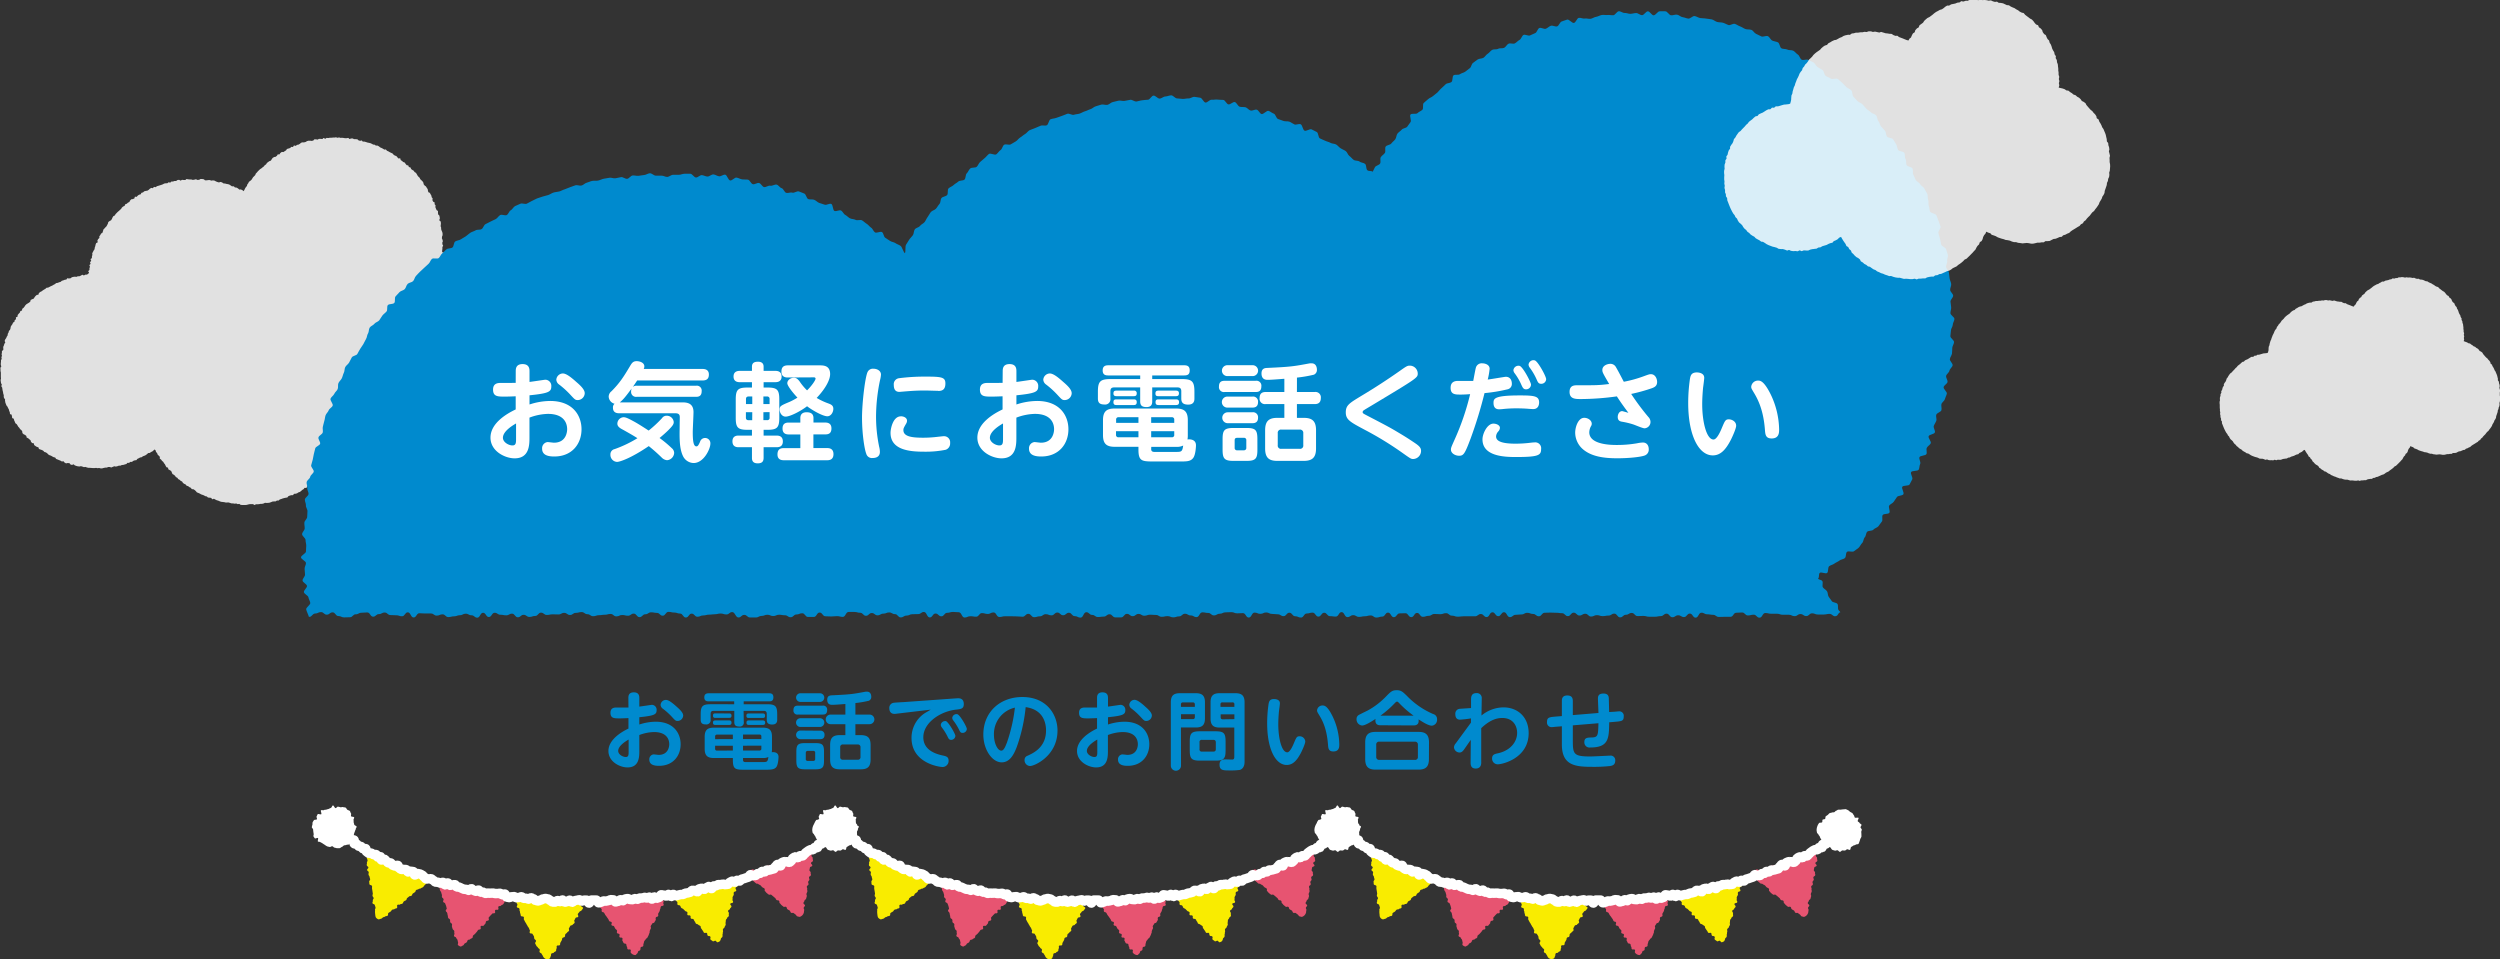 <svg xmlns="http://www.w3.org/2000/svg" viewBox="0 0 1178.16 452.02"><rect x="0" y="0" width="1178.16" height="452.02" fill="#333333" stroke="none"/><defs><style>.cls-1{opacity:0.85;}.cls-2{fill:#fff;}.cls-3{fill:#008ace;}.cls-4{fill:#f9ec00;}.cls-5{fill:#e75471;}.cls-6{fill:none;stroke:#fff;stroke-linecap:round;stroke-linejoin:round;stroke-width:4.48px;}</style></defs><g id="レイヤー_2" data-name="レイヤー 2"><g id="レイヤー_1-2" data-name="レイヤー 1"><g class="cls-1"><path class="cls-2" d="M208.59,119c0-.22-.28-.34-.26-.57s.08-.43.09-.65.05-.44.06-.66l0-.67c0-.22.35-.43.35-.65s-.32-.45-.32-.67-.08-.48-.08-.72.27-.49.27-.73-.16-.47-.17-.71-.29-.46-.3-.7.11-.49.09-.73.27-.5.25-.74,0-.48,0-.72-.11-.48-.14-.71-.29-.45-.32-.69-.18-.46-.22-.69,0-.49,0-.72-.21-.45-.25-.69.15-.51.1-.75.1-.5.05-.74l-.15-.7c0-.24-.57-.37-.63-.6s.32-.57.26-.8,0-.49-.07-.72l-.18-.7c-.07-.23-.5-.36-.56-.59s0-.5-.06-.73.07-.53,0-.76-.6-.3-.67-.53-.21-.43-.29-.66-.18-.43-.26-.66.17-.58.09-.8-.36-.37-.45-.6.11-.56,0-.78-.62-.25-.72-.47-.21-.43-.31-.64.19-.62.09-.83-.35-.37-.46-.58,0-.53-.13-.74-.25-.42-.36-.63-.23-.42-.35-.63-.61-.2-.73-.41-.06-.52-.18-.72,0-.54-.16-.74-.28-.39-.41-.6-.24-.41-.37-.61-.5-.25-.63-.45-.29-.38-.43-.57,0-.57-.16-.77-.23-.42-.38-.61-.39-.31-.53-.5-.38-.32-.53-.5-.16-.49-.31-.68-.39-.29-.54-.48l-.45-.56c-.15-.18-.19-.47-.35-.65s-.23-.44-.39-.62-.49-.2-.65-.37-.23-.45-.39-.62-.48-.21-.65-.38-.41-.26-.58-.43-.13-.55-.3-.72-.58-.08-.76-.25-.13-.55-.31-.71-.61,0-.79-.2-.28-.4-.46-.56-.23-.47-.41-.62-.54-.1-.72-.25-.34-.34-.53-.49-.41-.25-.6-.4-.08-.67-.28-.82-.69.14-.89,0-.28-.42-.47-.56-.29-.43-.49-.56-.51-.09-.71-.23l-.59-.41c-.2-.13-.28-.45-.48-.57s-.47-.17-.67-.29-.44-.2-.65-.32l-.61-.37c-.21-.11-.45-.17-.66-.28s-.29-.47-.51-.59-.6.13-.81,0-.39-.28-.61-.39-.42-.23-.63-.33-.45-.18-.66-.28-.36-.38-.58-.47-.4-.28-.62-.37-.53,0-.76,0-.38-.34-.6-.42-.52,0-.74-.07-.41-.28-.64-.36-.43-.22-.65-.3-.48-.09-.71-.16-.48-.07-.71-.14-.44-.17-.67-.24l-.69-.19c-.23-.07-.51,0-.74,0s-.37-.48-.6-.54-.54.21-.78.16-.45-.17-.68-.22-.39-.46-.63-.51-.49,0-.72-.05-.5,0-.73,0-.44-.3-.68-.34-.49,0-.73,0-.52.28-.75.25-.43-.47-.67-.5-.5.17-.74.14-.48,0-.72,0-.47-.11-.71-.13-.47-.07-.71-.08-.49.06-.72.05-.48-.21-.72-.21-.48.18-.72.17-.48-.23-.72-.23-.48.13-.72.13-.49-.05-.73,0-.48.07-.72.08-.49,0-.73,0-.47.12-.71.14-.49-.1-.73-.08-.45.4-.69.42-.53-.39-.77-.36-.42.47-.66.5-.51-.14-.74-.1-.5,0-.74,0-.43.32-.67.36-.52-.17-.76-.13-.49,0-.73,0-.38.52-.62.57-.46.13-.69.18-.54-.16-.77-.11-.5,0-.74,0l-.7.19c-.23.06-.4.33-.63.4l-.7.19c-.23.07-.52,0-.75,0s-.47.11-.7.19-.37.4-.59.49-.4.3-.63.39-.5,0-.72.12-.37.36-.6.45-.62-.23-.84-.14-.27.57-.49.67-.6-.15-.82,0-.33.43-.55.53-.48.1-.7.21-.5.09-.71.2-.26.54-.47.66-.4.27-.61.38-.39.29-.59.41-.66-.17-.87,0-.37.31-.58.44-.24.52-.44.65-.62-.07-.82.06-.23.53-.43.66-.38.29-.58.43-.57,0-.77.16-.43.24-.62.38-.25.47-.44.62-.21.5-.4.65-.52.11-.71.26-.42.26-.6.41l-.56.45c-.19.16-.21.49-.4.65s-.43.23-.61.39-.27.42-.44.58-.41.27-.59.43-.37.3-.55.47-.46.22-.63.39l-.52.5c-.16.17-.36.32-.52.5s-.3.38-.46.56-.35.33-.51.51-.12.54-.28.72-.35.33-.5.51-.37.32-.52.51-.23.43-.38.62-.24.42-.39.61-.42.28-.56.48-.48.24-.62.44-.18.47-.31.66-.31.38-.45.58-.06.53-.19.73-.37.34-.49.55l-.38.61c-.13.21-.18.45-.31.66s-.26.41-.38.62c-.22-.12-.36-.38-.58-.49l-.67-.31c-.22-.11-.61.15-.83,0s-.35-.4-.57-.5-.41-.28-.63-.38-.54,0-.76-.07-.35-.44-.57-.53-.55,0-.77,0-.42-.29-.64-.37-.4-.35-.63-.43-.46-.17-.69-.24-.5,0-.74-.11-.47-.11-.7-.18-.51,0-.75-.07-.39-.4-.62-.46-.47-.15-.71-.21-.57.28-.8.22-.46-.15-.7-.2-.45-.23-.69-.28-.43-.33-.67-.37-.48-.08-.72-.12-.53.17-.77.13-.46-.23-.7-.26-.49,0-.73,0-.51.13-.75.1l-.72,0c-.25,0-.45-.46-.69-.49s-.49-.1-.73-.12-.49,0-.73,0-.51.38-.76.37-.48.08-.73.07-.48-.32-.72-.32-.49.19-.73.19-.48.11-.72.12-.48-.21-.72-.21l-.72,0c-.24,0-.49-.09-.73-.07s-.49-.15-.73-.14-.45.44-.69.46-.48-.05-.72,0-.5-.12-.74-.09-.44.34-.68.37-.53-.37-.77-.34-.49,0-.72.07-.43.41-.66.45-.5,0-.74,0-.45.21-.68.25-.5,0-.73,0-.39.45-.63.51-.54-.2-.77-.14-.39.41-.62.47-.52-.09-.75,0-.48.07-.71.13-.41.29-.64.36-.45.17-.68.25-.46.13-.68.21l-.69.22c-.23.08-.47.1-.7.19s-.37.37-.59.46-.6-.2-.82-.11-.32.49-.54.58-.6-.19-.82-.09-.4.29-.62.39-.33.42-.55.53-.4.25-.62.36-.54,0-.75.11-.5.08-.71.19-.34.39-.55.51-.51.07-.72.19-.21.6-.42.72-.52.06-.72.19-.4.26-.61.39-.28.44-.48.57-.67-.14-.87,0-.11.69-.31.82-.5.12-.69.26-.59,0-.78.16-.31.4-.5.54-.18.55-.37.7-.48.16-.67.31-.33.35-.52.5-.53.11-.72.26-.14.57-.33.73-.49.16-.67.32-.38.29-.56.46-.21.47-.38.64-.37.31-.54.48l-.52.49c-.17.17-.39.29-.56.46l-.5.52c-.16.18-.34.33-.5.51s-.21.46-.37.64-.53.17-.69.35-.23.43-.39.62-.14.51-.29.69-.24.42-.39.61-.54.18-.68.37-.46.26-.61.45-.06.56-.2.75-.19.45-.33.65-.21.43-.34.63-.39.32-.52.52-.35.34-.48.54-.38.34-.5.54,0,.54-.17.74-.11.49-.23.7-.56.23-.68.44-.21.44-.33.65-.33.36-.45.58.12.59,0,.81-.47.3-.57.52-.24.42-.34.64.22.63.12.85-.65.23-.75.45-.15.46-.24.68-.07.5-.15.72-.17.45-.25.68,0,.51-.08.74-.34.38-.42.61-.26.42-.33.65-.28.42-.35.64.14.55.07.78-.15.46-.22.69.07.51,0,.75-.55.35-.61.58.32.57.26.81-.47.38-.52.61.27.55.22.79-.49.39-.53.62.29.55.24.78-.18.45-.22.69,0,.48,0,.72-.53.41-.56.65.4.53.37.77-.45.27-.48.51c-.24,0-.28.31-.52.34s-.49-.08-.73,0-.44.32-.68.36-.53-.34-.77-.31-.43.35-.66.39-.44.27-.68.31-.49,0-.72,0-.44.23-.67.29-.52-.14-.76-.08-.48,0-.72.09-.47.09-.7.16-.37.43-.6.49-.49,0-.72.1-.56-.18-.79-.11-.32.55-.55.63-.5,0-.72.1-.45.19-.67.27-.47.11-.69.2-.35.42-.57.51-.48.1-.7.19l-.65.28c-.22.1-.53,0-.75.1s-.35.38-.57.48l-.64.32c-.21.11-.39.27-.61.38s-.45.16-.66.27l-.64.34c-.21.12-.43.21-.64.33s-.58,0-.78.09-.33.38-.53.51-.44.22-.64.35l-.6.39c-.2.14-.38.3-.58.44s-.46.17-.66.31-.35.34-.54.49-.12.63-.31.77-.61,0-.79.16-.35.33-.54.48-.27.43-.45.58-.21.49-.39.64-.54.12-.72.28-.5.16-.68.32-.07.62-.24.79-.36.31-.53.48-.47.21-.63.38-.48.21-.64.39-.35.33-.51.51-.24.43-.4.61-.3.39-.45.57-.43.26-.59.45,0,.61-.16.8-.61.12-.75.31-.12.52-.27.71-.37.32-.51.51-.32.37-.46.57,0,.6-.1.8-.61.17-.74.37.11.64,0,.84-.46.28-.59.48,0,.54-.15.74-.54.24-.66.45-.15.47-.27.68-.32.37-.43.58-.27.4-.37.62,0,.54-.1.76-.13.46-.23.68-.42.33-.52.55-.07.49-.16.71-.28.41-.37.63,0,.52-.07.75-.33.38-.42.6-.17.45-.25.67-.37.38-.45.61-.2.44-.28.67.35.61.28.84-.37.38-.44.61-.12.47-.19.7-.25.43-.31.66,0,.5,0,.73.09.51,0,.74-.58.37-.63.6,0,.5,0,.73-.13.47-.17.7.21.52.18.76-.23.45-.26.69.17.51.14.74-.31.45-.34.69,0,.47,0,.71-.07.48-.09.72,0,.48,0,.72.24.49.23.73-.4.46-.41.71.05.48.05.72,0,.48,0,.72.15.48.16.72,0,.48,0,.72,0,.48,0,.71l0,.72.06.72c0,.24-.19.5-.17.73s.06.48.09.72.08.48.11.71.32.44.36.68-.28.53-.24.76.38.43.42.66.05.48.09.71.07.48.12.71.14.46.19.69,0,.49.1.72.16.45.22.68,0,.5,0,.74.11.46.18.69.39.38.46.61-.13.55,0,.77,0,.49.12.72.18.45.26.68.18.44.26.67.39.36.48.58.2.44.29.66.27.41.36.63.08.49.17.7.19.45.29.66,0,.56.06.78.7.18.81.39,0,.53.13.74,0,.56.1.77.64.19.76.39.06.52.18.73.19.44.31.65.13.48.26.69.49.25.62.45l.39.6c.14.2.22.43.36.62s.36.33.5.52.23.43.37.62.45.26.6.45.23.42.38.6,0,.64.13.83.37.31.53.5.54.16.7.34.4.28.56.46.05.6.21.78.52.16.69.33.37.3.54.47.37.3.55.47.1.58.27.75.3.38.47.54.63,0,.81.19.05.66.23.82.4.28.58.43.43.24.62.39.54.07.73.22.12.64.31.78.51.12.7.26.52.1.71.24.42.23.62.36.3.41.5.54.52.08.72.21.39.28.59.4.3.43.5.55.41.26.62.37.48.12.69.23.4.26.61.37l.64.33c.21.1.49.07.71.18s.26.56.47.66.46.15.68.25l.66.28c.22.1.45.16.68.26s.39.29.61.38.58-.15.8-.07.32.52.55.6.41.28.63.36.58-.2.8-.13.51,0,.74,0,.33.56.56.63.45.19.68.25.58-.33.81-.27.39.43.62.49.44.21.68.26.46.13.7.18.48,0,.72.07.52-.19.75-.15.46.16.7.2.45.22.69.26.5-.13.73-.1.46.22.7.25.46.16.7.18.49-.06.73,0l.72.05c.23,0,.47.05.71.06s.48,0,.72,0,.49-.09.73-.09.47.15.72.15.48-.1.71-.11.49.21.73.2.49.06.72,0,.48-.19.72-.21.47-.14.71-.15.48,0,.72,0,.45-.28.69-.31.49,0,.73,0,.52.27.75.24.45-.26.69-.29.45-.24.68-.28.53.2.76.15.47-.12.71-.17.44-.21.68-.26.51.07.74,0,.43-.25.67-.31.5,0,.73-.06.46-.14.69-.21l.69-.2c.23-.07.35-.48.58-.56s.53.09.76,0,.37-.38.6-.46.55.1.77,0,.37-.38.59-.47.46-.15.68-.24.53,0,.75-.08.29-.51.51-.61l.65-.31c.21-.1.41-.24.62-.35s.52,0,.74-.13.37-.33.58-.44.47-.13.68-.24.45-.19.66-.31.36-.32.57-.44.34-.36.54-.49.58,0,.78-.1.39-.29.59-.42.46-.17.66-.31.36-.33.55-.47.28-.3.48-.44c.11.21.38.25.49.46s.07.51.19.72.39.33.51.53.11.5.24.7.4.32.53.52.38.32.51.52-.16.68,0,.88.47.26.61.45l.42.59c.14.19.43.28.57.47s.22.43.36.62l.46.56c.15.19.16.48.31.67s.2.45.36.64.6.11.76.29,0,.6.21.78.5.19.66.37.47.21.63.39.14.52.31.7.13.55.3.72.48.19.65.36.39.29.56.46.22.46.4.62.5.17.68.33.23.46.41.62.48.17.66.33.34.35.52.5.48.17.67.32.2.52.39.66.4.27.59.42.48.15.68.3.26.45.45.59.54.07.74.21.35.33.55.46.47.16.67.29.26.48.46.61.59,0,.79.09.4.26.61.38.33.38.54.5.28.48.49.59.47.16.68.27.45.18.66.29.4.27.62.38.47.13.69.23.46.15.68.25.39.28.61.38.51,0,.73.13.34.42.57.51.52,0,.75.07.5,0,.72.11.31.54.54.62.61-.28.83-.2.41.29.64.36.42.25.65.32l.7.19c.22.07.43.23.66.29s.45.19.68.25.49,0,.72.08.49,0,.72.08l.7.17c.23.05.49,0,.72,0s.5-.05.74,0,.45.18.68.22.46.17.69.21.49,0,.72,0,.47.11.71.14.5-.14.73-.11.45.29.69.31.49-.13.73-.11.45.42.69.44.48.07.72.09l.72,0c.24,0,.48,0,.72,0s.48-.08.72-.08.49-.21.73-.21.47-.12.71-.13.48,0,.72,0,.48,0,.72,0,.5.42.74.41.46-.32.7-.34.48,0,.72,0l.72-.06c.24,0,.47-.12.71-.15s.49.05.73,0,.47-.12.7-.16.44-.29.68-.33.5.12.74.08.49,0,.72-.05.48,0,.72-.09.45-.21.68-.26.44-.22.68-.27.49,0,.72-.07.51.07.74,0,.41-.36.64-.42.53.11.76,0,.37-.44.6-.51l.69-.2.66-.26c.23-.08.47-.11.7-.19s.49-.06.71-.15.51,0,.73-.11.31-.52.53-.61l.66-.29c.22-.09.47-.09.69-.19s.56.07.78,0,.29-.51.5-.62.55,0,.77-.06.49-.1.7-.21.38-.31.6-.42.49-.11.7-.22.37-.33.58-.45.33-.38.54-.5.42-.22.63-.35.26-.49.46-.61.66.15.87,0,.2-.56.4-.69.36-.32.56-.46.42-.23.62-.36.47-.17.66-.32.54-.07.73-.21.07-.71.26-.85.65.05.83-.1.33-.37.51-.52.16-.55.35-.71.59,0,.77-.2.4-.28.58-.44.28-.4.46-.56l.54-.48c.17-.16.18-.5.35-.67l.51-.5c.16-.17.37-.31.53-.48s.5-.19.67-.36.34-.34.5-.52,0-.62.19-.79.67-.05.83-.23.21-.46.36-.64.28-.39.43-.58.31-.37.45-.56.18-.47.33-.66.39-.3.54-.49.43-.27.57-.47.12-.51.25-.7.35-.35.48-.55.16-.47.29-.67.08-.52.21-.72.67-.14.8-.34.08-.52.2-.72.34-.36.46-.57.07-.51.19-.72.35-.35.47-.56,0-.54.11-.75.55-.26.65-.48.25-.42.35-.63,0-.54.09-.76.23-.42.33-.64c.21.13.52.06.73.19s.29.44.5.56.56,0,.77.11.22.59.44.71.59-.09.8,0,.37.34.58.44.38.32.6.43.5.05.72.15.36.38.58.48.45.17.67.26.56-.1.79,0,.31.51.53.6.44.21.67.29.5,0,.73.1.49.06.72.14.37.39.6.46.55-.14.78-.06.48.06.71.13.34.56.57.63.57-.27.8-.21.48.08.71.13.45.17.69.22.42.3.66.35.42.31.66.36.5-.06.74,0,.5,0,.73,0,.45.24.69.27.45.25.69.29.49,0,.73,0l.72.12c.24,0,.5-.2.74-.17s.45.37.69.39.52-.4.76-.38.46.33.7.35.49-.15.73-.14.48-.13.72-.12.48.32.72.32.48-.06.73-.06.48.09.72.09.48.07.72.06.48-.07.72-.08.48.05.72,0,.46-.41.69-.43.5.19.74.17.48,0,.72,0,.44-.34.68-.36.51.23.75.2.46-.15.7-.18.5.06.73,0,.46-.19.69-.23.47-.13.7-.18.45-.18.69-.23l.7-.13c.24-.05.45-.17.69-.22s.44-.21.67-.27.51.07.74,0,.41-.3.64-.37.59.33.82.26l.7-.19c.22-.07.4-.32.63-.4s.42-.22.65-.3.5,0,.73-.1.42-.25.64-.34.39-.32.61-.41.52,0,.74-.07.43-.22.65-.31.48-.1.7-.2.33-.44.54-.54.49-.08.71-.19.55,0,.76-.07.45-.19.66-.3.35-.37.56-.48.31-.44.52-.55.37-.32.57-.44.44-.19.65-.31.52-.05.73-.18.54,0,.75-.16l.6-.39c.2-.13.25-.5.45-.63s.49-.13.69-.27.22-.52.41-.66.61,0,.8-.12.31-.38.51-.52.22-.5.41-.64.59,0,.78-.18.2-.5.39-.65.3-.39.48-.54.32-.37.5-.52.5-.15.68-.31.24-.44.42-.61l.51-.49c.18-.16.7,0,.87-.13s0-.7.15-.87.34-.33.51-.51.34-.33.5-.5.68,0,.84-.2.25-.43.41-.61.17-.49.33-.67.33-.34.49-.52.25-.41.41-.59.18-.47.33-.65.33-.35.48-.54.6-.14.75-.33.21-.44.35-.63.08-.53.22-.73.44-.28.57-.47,0-.56.17-.76.23-.41.36-.61.42-.3.55-.5.29-.38.42-.59.11-.48.24-.69.37-.34.48-.55.09-.49.2-.7.26-.41.38-.62.15-.45.26-.67.36-.35.46-.56.11-.48.21-.7.55-.27.65-.49-.08-.56,0-.78.45-.32.55-.54.09-.49.18-.71-.2-.59-.11-.81.28-.4.37-.63.36-.37.44-.6,0-.52,0-.75.55-.32.62-.55-.15-.55-.08-.78.44-.37.51-.6.07-.48.13-.71.1-.47.16-.7.18-.45.24-.68,0-.5,0-.74.12-.46.17-.69.07-.48.12-.71-.15-.52-.11-.75.16-.46.2-.69.41-.42.45-.66-.35-.54-.32-.77,0-.48.08-.71.34-.44.37-.68-.16-.5-.13-.74-.07-.48,0-.72.51-.44.53-.68-.33-.5-.32-.74.1-.47.11-.71-.09-.48-.08-.72.12-.47.13-.71,0-.48,0-.72.19-.48.18-.72.06-.48.05-.72-.27-.47-.28-.71-.09-.48-.1-.71.28-.5.26-.74-.25-.46-.27-.7.21-.5.19-.74-.25-.46-.28-.69,0-.48-.07-.72-.07-.47-.1-.71-.07-.47-.1-.71-.37-.42-.41-.66.26-.53.21-.77,0-.48-.06-.72-.29-.43-.34-.66,0-.49,0-.73-.29-.42-.35-.65.11-.52,0-.75-.29-.42-.35-.65,0-.51,0-.73-.1-.48-.17-.7-.1-.48-.18-.7-.4-.38-.47-.6-.34-.39-.42-.62.25-.59.16-.82-.56-.3-.64-.52l-.26-.66c-.09-.23,0-.51-.11-.73s.09-.57,0-.78-.31-.39-.41-.61-.46-.31-.57-.53-.22-.42-.33-.63.1-.58,0-.79-.36-.36-.47-.57,0-.54-.12-.75-.36-.35-.48-.56-.34-.35-.46-.56-.29-.38-.42-.59-.24-.41-.37-.61-.08-.51-.21-.72-.42-.29-.55-.49,0-.55-.18-.74-.62-.16-.76-.35-.08-.53-.22-.73-.47-.24-.61-.43,0-.6-.15-.79-.41-.29-.56-.47-.13-.51-.28-.7-.38-.31-.53-.49l-.49-.53c-.15-.18-.39-.3-.55-.48s-.28-.39-.44-.56l-.48-.53c-.16-.18-.49-.2-.65-.37s-.4-.28-.57-.45-.28-.38-.45-.55-.39-.28-.57-.44-.07-.62-.25-.78-.3-.39-.48-.54l-.55-.47c-.18-.16-.59,0-.77-.2l-.55-.45-.55-.46c-.19-.15-.29-.41-.48-.55s-.51-.12-.7-.26-.19-.56-.38-.7-.34-.34-.54-.48l-.59-.4c-.2-.14-.6,0-.8-.1s-.27-.46-.47-.59-.44-.2-.65-.32-.31-.4-.52-.52-.58,0-.78-.09l-.63-.34c-.21-.11-.31-.42-.52-.53s-.34-.38-.55-.5l-.63-.34c-.21-.11-.41-.27-.62-.37s-.45-.19-.66-.29-.53,0-.74-.11-.36-.38-.58-.48S208.81,119.05,208.59,119Z"/></g><g class="cls-1"><path class="cls-2" d="M1161.06,160.77c0-.25.2-.54.21-.79s-.16-.5-.15-.74.17-.49.17-.73-.18-.48-.19-.72.17-.48.16-.72-.22-.46-.24-.7,0-.48,0-.71-.08-.47-.11-.71.06-.49,0-.72-.05-.48-.1-.72,0-.48-.07-.71-.21-.45-.27-.68,0-.49-.06-.72-.31-.41-.38-.64.11-.54,0-.76-.35-.39-.42-.62-.05-.49-.14-.71-.3-.4-.39-.62-.22-.42-.31-.64-.1-.48-.21-.69-.14-.46-.25-.67-.29-.39-.4-.6-.08-.51-.19-.72-.41-.32-.53-.52-.2-.43-.33-.63-.13-.5-.26-.69-.49-.25-.63-.44l-.41-.58c-.14-.19-.1-.53-.25-.72l-.45-.55c-.16-.19-.46-.24-.62-.42s-.15-.51-.31-.68-.53-.17-.69-.34-.31-.36-.48-.53-.25-.43-.43-.59-.31-.37-.49-.53-.47-.19-.65-.34-.37-.3-.56-.44l-.57-.43-.57-.44c-.2-.13-.28-.43-.48-.57s-.52-.07-.73-.2-.43-.19-.64-.32-.35-.34-.56-.45-.42-.22-.63-.33-.38-.3-.6-.41-.45-.17-.66-.27l-.65-.3c-.22-.09-.39-.32-.61-.41s-.52,0-.74-.07-.42-.23-.65-.31-.43-.23-.65-.3-.48-.08-.71-.14-.5,0-.73-.05-.41-.31-.64-.37-.51.11-.75.06-.45-.16-.69-.2-.43-.28-.67-.32-.5.13-.74.1-.46-.14-.7-.16-.47-.07-.71-.09-.48.07-.72.06-.47-.13-.71-.14-.48.17-.72.17-.49-.2-.73-.19-.49-.08-.74-.07-.48.11-.72.13-.5,0-.74,0-.45.3-.69.34-.5-.07-.74,0-.46.2-.7.25-.53-.17-.76-.12-.42.38-.65.44-.5,0-.73.08-.44.22-.68.29-.48.07-.71.15-.49.06-.72.14-.4.32-.63.4-.55,0-.77,0-.41.29-.63.39l-.66.3c-.22.1-.4.3-.61.42s-.5.09-.71.21l-.64.36c-.21.12-.44.21-.65.34s-.39.3-.59.43-.36.34-.56.48-.38.29-.58.44l-.59.43c-.19.14-.48.16-.67.32l-.56.47-.53.5c-.18.17-.23.47-.41.64s-.42.26-.59.43-.43.26-.6.44-.16.51-.32.7-.48.22-.64.41-.33.36-.48.54-.12.53-.26.72-.48.26-.62.45-.21.45-.35.65-.16.48-.29.68-.44.3-.57.5-.19.36-.31.57c-.21-.1-.41-.06-.62-.16s-.44-.16-.65-.26l-.64-.27-.66-.24-.65-.25c-.22-.08-.37-.36-.59-.44s-.52.08-.74,0-.43-.19-.66-.26-.39-.34-.62-.39-.48,0-.71,0-.46-.07-.69-.12-.47,0-.7-.08-.44-.18-.68-.22-.44-.18-.68-.21-.49.23-.73.2-.45-.14-.69-.15-.46-.15-.69-.16-.47.13-.71.12-.47-.21-.7-.21h-.73c-.24,0-.48.22-.72.23s-.49-.09-.73-.07-.48.14-.72.17-.49-.07-.73,0-.48.09-.72.13-.5,0-.73,0-.47.16-.71.21-.49,0-.72.09-.41.38-.64.44-.53-.09-.76,0-.49.08-.72.16l-.69.22c-.23.08-.4.32-.63.4l-.68.25c-.23.1-.41.27-.64.37s-.41.24-.63.34-.53,0-.74.14-.45.19-.67.3-.4.28-.61.4-.45.2-.65.33-.3.44-.5.57-.52.09-.72.23l-.61.41c-.19.14-.36.33-.55.48s-.29.41-.48.56-.42.26-.6.41-.42.26-.6.42-.4.29-.57.46l-.53.5c-.17.17-.27.42-.44.59s-.35.33-.52.51-.38.31-.54.5-.22.44-.37.63-.3.39-.45.58-.38.31-.53.51-.21.45-.35.65-.35.34-.48.54-.09.53-.22.73-.35.35-.47.56-.28.4-.4.62-.15.46-.26.68-.2.44-.3.66-.25.42-.35.64-.15.46-.25.68l-.27.67c-.09.23-.12.47-.2.7s-.26.43-.33.66-.13.46-.2.7l-.21.69c-.06.23,0,.49-.11.72s-.26.44-.31.68,0,.49-.06.73,0,.49,0,.73-.13.47-.17.71-.16.39-.19.63c-.23,0-.39.15-.63.17l-.72.07c-.23,0-.48,0-.72.06s-.46.15-.69.2-.46.15-.69.21l-.69.2c-.24.06-.52-.06-.75,0s-.38.38-.61.46-.54-.1-.77,0-.35.43-.57.52-.54,0-.76,0-.42.23-.64.33-.4.28-.61.39-.39.28-.61.39-.46.16-.66.28-.45.18-.66.3-.29.44-.49.57-.54,0-.74.18-.36.33-.56.47-.32.36-.51.51-.4.27-.58.42-.38.29-.56.45-.26.43-.44.59-.38.29-.55.46-.29.38-.46.55-.34.34-.5.51-.34.34-.49.52l-.48.54c-.15.18-.46.24-.61.43l-.43.58-.41.6c-.13.19-.21.43-.34.64s-.35.34-.47.55-.08.51-.2.72-.17.45-.28.66-.34.37-.44.58-.28.4-.38.62,0,.54,0,.76-.37.37-.46.59-.14.46-.22.69-.08.47-.16.7-.34.4-.41.63.12.53.06.76-.35.41-.4.64,0,.5,0,.74-.22.44-.26.68,0,.49-.05.72.08.5.06.73-.17.47-.19.71,0,.48,0,.72.08.48.08.72,0,.47,0,.71,0,.48,0,.73.08.47.09.71-.07.49,0,.73.12.47.15.71-.13.5-.1.74.15.47.19.71,0,.49,0,.73.22.44.27.68,0,.5,0,.74.34.4.41.64,0,.51,0,.74.18.45.26.67.17.46.26.68l.27.67c.1.22.18.45.28.67s.21.44.32.65.21.44.33.65.24.42.36.63.34.35.46.56.17.47.3.67.4.31.53.51.15.48.29.68.25.41.4.6.41.29.56.48.36.32.52.5.2.47.37.64.28.39.45.57.4.28.57.45.25.44.43.6.42.26.6.42.31.38.5.53.41.26.6.4.45.21.65.35.3.4.5.54.43.23.63.36.43.22.64.34.37.32.58.44.54,0,.75.13.4.27.62.38.38.31.6.41.43.22.65.31l.68.26.68.25c.22.08.47.1.7.17l.69.22c.23.07.41.31.65.37s.49,0,.72.08.51-.07.75,0,.45.18.69.22.44.26.68.29.52-.22.76-.19.45.28.69.3.48.09.72.1.49-.05.73-.05.49.1.73.1.48-.3.72-.31.49.27.73.26.47-.25.71-.27.49.08.73.05.5,0,.73,0,.45-.25.69-.29.47-.12.7-.17.49,0,.72-.09.5,0,.73-.07.41-.33.64-.4.5,0,.73-.08.41-.3.63-.38.47-.11.7-.2.46-.12.69-.22.41-.24.63-.34.45-.17.67-.28.52,0,.73-.16.31-.44.52-.56.47-.15.67-.28.43-.23.63-.36.31-.4.51-.53.47-.14.66-.28l.34.62c.12.21.25.42.38.62s.28.4.41.61.29.38.43.58.15.5.29.69.5.23.65.43.17.47.33.66.4.3.56.48.14.53.3.71.38.31.55.48.3.39.47.56.37.32.55.49.48.19.66.35.38.3.56.46.19.53.38.69.44.22.63.37.34.36.54.5.47.18.67.32.34.36.55.49.53.07.74.19.37.31.58.44.39.29.6.41.48.15.69.26.37.35.59.46.45.17.67.27.43.24.65.33.48.12.71.21.43.23.66.31l.69.23c.23.08.45.2.68.27s.54-.11.77,0,.45.21.68.26.47.16.7.21.49.06.73.1.49,0,.73,0,.46.18.7.21.47.16.71.18.5-.06.74-.05l.73.07c.24,0,.48.08.72.09h.73c.24,0,.48-.15.72-.16s.5.24.74.23.47-.23.71-.25.49.05.73,0l.72-.08c.24,0,.49,0,.73,0s.44-.31.68-.35.46-.12.7-.17.48,0,.72-.1.51.06.74,0,.4-.37.63-.44.5,0,.73-.07.42-.28.64-.36.51,0,.73-.12.44-.21.66-.3l.66-.29.65-.31c.22-.11.5-.09.72-.19l.63-.36c.21-.12.36-.35.57-.47s.45-.19.65-.31.46-.18.66-.31.35-.36.55-.49.4-.26.6-.41l.58-.43c.19-.15.36-.32.55-.47s.3-.39.49-.54.5-.15.68-.32.34-.34.52-.51l.52-.5.51-.52c.16-.17.35-.33.51-.51l.47-.55c.16-.18.36-.33.52-.52s.17-.48.32-.67.23-.42.38-.61.39-.31.53-.51.13-.5.26-.7.5-.25.63-.45.23-.43.35-.64.07-.52.18-.73.22-.42.34-.64.37-.35.48-.56.16-.43.26-.65c.2.13.41.18.62.3s.48.13.69.24.32.42.54.53.47.13.69.24.45.15.68.25.4.29.62.38.46.16.68.24.46.15.69.23.47.11.7.18.44.2.67.27.49,0,.73.08l.7.16c.23.05.43.25.67.3s.46.16.7.2.5-.06.73,0,.46.21.7.24l.72.08c.24,0,.48.1.72.12s.49-.09.73-.08.48-.08.73-.07.47.08.72.08.48.15.72.15.48,0,.72,0,.47-.12.71-.14.46-.16.7-.19.48,0,.72,0,.47-.09.71-.13.5.08.73,0,.42-.36.65-.41.51.08.74,0,.49,0,.72-.07.42-.29.65-.35.43-.25.65-.32.5,0,.73-.09.44-.18.66-.27.43-.21.65-.3.53,0,.74-.08.34-.43.55-.53.49-.1.7-.2.41-.25.62-.36.47-.14.68-.26.32-.39.53-.51.38-.29.58-.41.42-.24.62-.37.41-.23.61-.37.41-.24.6-.39.45-.2.63-.35.29-.41.47-.56.47-.19.65-.34.22-.48.39-.64.42-.26.59-.42.26-.42.43-.59l.49-.51c.16-.18.36-.32.52-.5s.27-.39.42-.57l.45-.56c.15-.18.44-.26.59-.45s.26-.4.4-.6.32-.36.45-.55.29-.39.41-.59.28-.4.4-.61.12-.48.24-.69.27-.39.38-.61.26-.4.36-.62.12-.47.22-.69.32-.38.42-.6.23-.42.32-.64,0-.52.08-.74l.24-.68c.08-.22.16-.44.23-.67s.16-.45.23-.68,0-.49.06-.72.27-.43.33-.66,0-.48.09-.71.27-.44.31-.67.07-.48.11-.71-.1-.5-.07-.74.19-.45.22-.69l.06-.72c0-.24,0-.48.05-.71s0-.49,0-.73-.15-.47-.15-.71,0-.48,0-.72,0-.48,0-.72.19-.5.17-.74-.15-.47-.17-.71-.17-.47-.2-.7.19-.52.15-.76-.05-.48-.09-.72-.19-.45-.24-.69,0-.49-.07-.73-.39-.4-.45-.63,0-.51,0-.74-.11-.47-.18-.7-.07-.49-.15-.71-.16-.46-.25-.69-.2-.44-.29-.66-.17-.46-.27-.68-.33-.38-.43-.6-.14-.46-.25-.68-.23-.43-.34-.64-.28-.4-.4-.61-.12-.48-.25-.69-.49-.26-.62-.46,0-.55-.18-.75-.25-.42-.4-.61-.37-.33-.52-.52-.28-.39-.43-.58-.43-.27-.58-.45-.33-.35-.49-.53l-.47-.55c-.17-.17-.3-.37-.47-.55s-.19-.49-.36-.66-.4-.28-.58-.45-.49-.17-.68-.32-.23-.47-.42-.63-.34-.35-.53-.5-.45-.19-.65-.34-.33-.36-.53-.5-.51-.11-.71-.24-.34-.36-.55-.48-.41-.25-.62-.37-.35-.36-.56-.47-.54,0-.76-.13-.39-.3-.6-.4-.47-.14-.69-.24Z"/></g><path class="cls-3" d="M867.29,288.51c-.43-.74-.44-.34-.89-1.08s0-2-.44-2.77-2.22-.63-2.69-1.36-1-1.38-1.49-2.09-.3-1.88-.79-2.59-1.42-1.11-1.92-1.8.21-2.32-.3-3-1.49-.47-2-1.14c.75-.51.13-2.21.87-2.73s2.66.61,3.39.07.26-2.65,1-3.2,1.75-.67,2.46-1.23,1.65-.83,2.34-1.4,1.88-.58,2.57-1.16.35-2.35,1-2.95,2.68.28,3.35-.33,1.54-1,2.19-1.65,1-1.59,1.65-2.23.56-2,1.19-2.64.53-2,1.15-2.63,2.34-.29,2.94-1,1.74-.89,2.33-1.57,1-1.51,1.62-2.2-.12-2.45.45-3.15,2.54-.29,3.1-1-.6-2.73-.05-3.45,1.6-1,2.13-1.78,1-1.49,1.52-2.23,2.46-.52,3-1.28-1-2.78-.48-3.55,2.94-.29,3.41-1.06.81-1.65,1.26-2.43-1-2.64-.52-3.43,3.14-.33,3.57-1.13.29-1.91.7-2.72-.72-2.38-.32-3.19,2.87-.63,3.26-1.45-.2-2.09.17-2.92,1.52-1.33,1.87-2.16-1.31-2.49-1-3.33,2.61-.92,2.93-1.77-.8-2.23-.5-3.08.9-1.59,1.19-2.45-.31-2,0-2.86,2.14-1.23,2.4-2.09-.19-1.94,0-2.82,1.39-1.5,1.62-2.38.74-1.69.94-2.58-1.7-2.23-1.51-3.12,1.65-1.5,1.83-2.38-.82-2-.66-2.88,1.44-1.58,1.58-2.48,1.36-1.64,1.49-2.53-1.41-2-1.3-2.92.87-1.72,1-2.62.06-1.81.14-2.72.78-1.76.84-2.66-1.79-1.91-1.75-2.82.26-1.78.28-2.68.85-1.79.86-2.69.78-1.82.78-2.72-1.85-1.8-1.88-2.71.39-1.83.35-2.75-.27-1.8-.33-2.72,1.34-1.94,1.26-2.85-1.32-1.71-1.41-2.62.6-1.91.49-2.82-.62-1.77-.75-2.68-.17-1.82-.32-2.73-1.15-1.65-1.32-2.55.69-2,.51-2.89.52-2,.32-2.89-.61-1.76-.83-2.64-2.1-1.36-2.33-2.25-.29-1.8-.54-2.68-.48-1.76-.75-2.64,1.27-2.32,1-3.19-.64-1.75-.94-2.61-.64-1.74-1-2.6-2.65-1-3-1.81-.25-1.86-.6-2.7.06-2-.31-2.86,0-2-.42-2.83-1-1.6-1.35-2.42-1.59-1.27-2-2.09-1.65-1.2-2.08-2-.69-1.69-1.13-2.49.05-2.13-.41-2.93-2.26-.78-2.73-1.56,0-2.12-.53-2.89-.08-2.14-.58-2.9-2.4-.61-2.91-1.37-.41-1.94-.94-2.68-.89-1.62-1.44-2.36-2.31-.54-2.87-1.27-.38-2-.95-2.72-1.24-1.34-1.82-2-.67-1.83-1.27-2.53-.47-2-1.08-2.72-1.86-.8-2.49-1.47-1.54-1.07-2.17-1.73-1.17-1.41-1.82-2.06-1.69-.89-2.35-1.53-1.18-1.4-1.85-2-.36-2.34-1-3-1.64-.94-2.33-1.54-1.24-1.4-1.94-2-1.38-1.24-2.09-1.81-2.61.35-3.34-.21-1.7-.76-2.43-1.31-.68-2.17-1.42-2.7-1.62-.89-2.37-1.41-1.11-1.64-1.87-2.15-1.73-.73-2.5-1.22-2.37.36-3.15-.11-1-1.93-1.76-2.39-1.34-1.37-2.14-1.81-2-.12-2.83-.55-2-.17-2.78-.59-.83-2.42-1.65-2.82-1.83-.45-2.66-.83-1.25-1.71-2.09-2.08-2.21.47-3.05.12-1.63-.87-2.48-1.21-1.37-1.56-2.23-1.88-1.93-.09-2.8-.39-1.62-.95-2.49-1.24-1.65-.93-2.52-1.2-2.17.82-3,.56-1.67-.84-2.55-1.08-1.85-.15-2.74-.37-1.65-1-2.54-1.21-1.84-.21-2.73-.39-1.86-.08-2.76-.25-1.72-.78-2.62-.94-2.06,1.33-3,1.2-1.75-.56-2.66-.67S791.19,7,790.28,6.9s-1.87.4-2.78.31-1.69-1.81-2.61-1.88-1.85,0-2.77,0-1.91,1.92-2.83,1.89-1.78-1.88-2.7-1.89-1.83,1.82-2.75,1.82-1.83-1-2.75-1-1.79.33-2.7.37-1.83-.47-2.73-.41-1.89-.87-2.79-.8-1.67,1.79-2.57,1.87-1.84-.22-2.73-.11-1.85-.17-2.75,0-1.72.73-2.62.86-1.7.78-2.59.93-1.89-.3-2.77-.13-2-.49-2.84-.3-1.37,2.18-2.25,2.38-2.3-1.8-3.18-1.58-1.72.65-2.59.89-1.3,2.06-2.17,2.32-2.06-.57-2.93-.3-1.54,1.12-2.4,1.41-2.15-.67-3-.37-1.16,2.12-2,2.43-1.63.77-2.47,1.1-2.21-.6-3-.26-1.11,2-1.94,2.39-1.4,1.25-2.22,1.63-2.12-.27-2.93.13-1.25,1.53-2.06,1.94-2,0-2.82.46-2,.06-2.82.5-1.32,1.37-2.1,1.83-1.26,1.42-2,1.89-1.94.31-2.71.8-1.44,1.11-2.2,1.61-.82,2-1.57,2.52-1.4,1.12-2.14,1.65-1.77.63-2.49,1.17-2.3,0-3,.53-.27,2.59-1,3.16-2,.43-2.67,1-1.27,1.3-2,1.89-1.22,1.36-1.89,2-1.45,1.1-2.11,1.71-1.69.86-2.34,1.49-1.41,1.15-2.05,1.79,0,2.53-.62,3.18-1.66.9-2.27,1.57-2.71,0-3.32.66.56,2.9,0,3.58-1,1.5-1.58,2.2-2,.67-2.59,1.38-1.47,1.15-2,1.86-.49,1.9-1,2.63-1.34,1.25-1.87,2-2.16.72-2.67,1.47.11,2.25-.39,3-1.44,1.23-1.92,2,.13,2.21-.33,3-2,.94-2.42,1.72-.62,1.36-1.06,2.15c-.69-.59-1.82-.13-2.52-.71s-.37-2.42-1.08-3-1.89-.53-2.61-1.09-2.05-.27-2.78-.81-1.28-1.31-2-1.83-1-1.78-1.71-2.29-1.64-.82-2.4-1.31-1.33-1.29-2.1-1.78-1.92-.33-2.7-.8-1.75-.59-2.53-1-1.69-.67-2.48-1.11-.65-2.6-1.45-3-1.63-.84-2.44-1.24-2.52,1-3.34.61S613.81,59,613,58.58s-2.18.41-3,.05-1.55-1-2.39-1.3-1.94,0-2.79-.35-1.69-.59-2.54-.9-1.13-2.23-2-2.53-1.59-1-2.45-1.3-2.47,1.76-3.33,1.49-1.35-1.8-2.22-2.05-2,.63-2.92.4-1.52-1.32-2.41-1.54-1.84,0-2.72-.25-1.43-2-2.32-2.2-2.1,1.27-3,1.1-1.5-2-2.39-2.11-1.85,0-2.75-.15-1.87.18-2.77.06-2,1.43-2.89,1.33-1.59-2.2-2.5-2.28-1.8-.34-2.71-.41-1.87.8-2.78.75-1.82.26-2.73.23-1.8-.22-2.71-.24-1.81-1.45-2.72-1.45-1.85.52-2.77.54-1.82,1-2.73,1-1.92-1.47-2.84-1.42S541.89,47,541,47s-1.83.18-2.74.26-1.79.47-2.7.58-2-.93-2.87-.81-1.81.38-2.72.52-1.92-.27-2.82-.11-1.8.48-2.7.65-1.65,1.13-2.55,1.32-2-.33-2.86-.12-1.76.58-2.65.81-1.61,1.11-2.49,1.35-1.69.77-2.57,1-1.66.81-2.54,1.09-1.83.26-2.7.55-2.22-.78-3.08-.47-1.71.71-2.57,1-1.77.58-2.62.92-1.88.31-2.73.67-.95,2.45-1.79,2.83-2.08-.16-2.92.23-1.72.68-2.54,1.08-1.77.6-2.59,1-1.36,1.38-2.17,1.82-1.46,1.16-2.26,1.61-1.31,1.38-2.11,1.85-1.58.91-2.36,1.39-2.36-.3-3.13.2-.91,2-1.67,2.49-1.24,1.42-2,2-2.74-.7-3.49-.16-1.29,1.38-2,1.94-1.38,1.24-2.11,1.81-1,1.74-1.68,2.32-2.26.17-3,.76-1,1.71-1.67,2.32-.39,2.32-1.07,2.94-2.23.29-2.9.92-1.59,1-2.24,1.66-1.72.91-2.37,1.56-.07,2.5-.7,3.17-2,.67-2.6,1.35-.35,2.15-1,2.84-1,1.51-1.64,2.21-1.82.87-2.4,1.58-.94,1.6-1.51,2.33-.87,1.63-1.42,2.37-1.64,1.07-2.17,1.82-1.94.9-2.47,1.65-.39,2-.9,2.74-1.27,1.38-1.77,2.15-1,1.57-1.47,2.35-.06,3.22-.53,4c-.72-.55-1.29-2.9-2-3.44s-1.69-.77-2.43-1.3-1.83-.55-2.57-1.07-1.52-1-2.27-1.49-.75-2.16-1.51-2.65-2.55.61-3.31.13-1.05-1.75-1.82-2.22-1.3-1.37-2.09-1.83-1.42-1.19-2.21-1.63-2.19.21-3-.22-1.87-.32-2.68-.74-1.41-1.2-2.22-1.61-1.19-1.66-2-2.06-2.27.57-3.09.19-.66-2.93-1.49-3.3-2.3.72-3.13.36-1.75-.5-2.59-.84-1.49-1.13-2.34-1.47-1.93,0-2.78-.31S379.88,91.5,379,91.2s-1.69-.72-2.54-1-2.21.87-3.07.59-2,.35-2.87.09-1.3-2-2.17-2.21S366.89,87.2,366,87s-2.08.75-3,.52-2.07.86-2.95.64-1.45-1.72-2.34-1.92-2,.77-2.89.58-1.45-2-2.34-2.15-1.86,0-2.75-.13-1.72-.71-2.62-.85-2.05,1.49-3,1.36-1.47-2.63-2.37-2.74-1.94.88-2.84.78-1.75-.8-2.65-.89-1.91,1-2.82,1-1.76-.61-2.67-.67-1.87,1.16-2.78,1.12-1.73-1.74-2.64-1.77-1.81,0-2.72,0-1.82.51-2.73.5-1.8,0-2.71,0-1.78.94-2.69,1-1.82-.64-2.73-.6-1.81,0-2.71,0-1.9-1.19-2.81-1.13-1.76.75-2.67.83-1.79.29-2.7.38-1.85-.26-2.75-.16-1.65,1.45-2.55,1.57-2-.93-2.86-.8-1.77.4-2.67.55-1.92-.4-2.81-.25-1.81.29-2.7.46-1.73.67-2.62.86-1.87,0-2.76.15-1.73.65-2.61.85-1.6,1.13-2.49,1.35-2-.37-2.85-.13-1.7.68-2.58.93-1.68.76-2.55,1-1.67.78-2.53,1-1.84.23-2.7.51-1.63.88-2.48,1.17-1.79.41-2.64.72-1.75.54-2.59.86-1.62.86-2.46,1.2-1.58.94-2.42,1.29-2.12-.33-2.95,0-1.68.73-2.51,1.11-1.28,1.58-2.09,2-1.11,1.86-1.92,2.26-2.26-.46-3.07,0-1.28,1.46-2.08,1.89-1.67.73-2.46,1.17-1.64.79-2.42,1.24-1,1.84-1.79,2.31-2.06.1-2.83.58-1.73.66-2.49,1.15-1.4,1.18-2.16,1.68-1.58.91-2.32,1.42-1.9.48-2.64,1-.58,2.29-1.31,2.83-2.05.29-2.77.84-1.27,1.34-2,1.9-1,1.67-1.68,2.24-2.51-.18-3.21.41-.92,1.73-1.61,2.32-1.35,1.22-2,1.83-1.32,1.25-2,1.87-1.26,1.32-1.91,2-.74,1.84-1.39,2.47-1.91.65-2.55,1.3-.75,1.8-1.37,2.46-1.86.75-2.47,1.42l-1.84,2c-.6.68,0,2.39-.61,3.08s-2.39.34-3,1-.06,2.3-.63,3-1.39,1.2-1.95,1.91-.94,1.55-1.49,2.27-1.78.93-2.32,1.66-1.67,1-2.19,1.78-.29,2-.8,2.77-.45,1.87-.95,2.63-.77,1.65-1.26,2.41-1,1.48-1.5,2.25-.86,1.59-1.32,2.37-2.16.83-2.61,1.62-.82,1.62-1.26,2.42-1.39,1.32-1.81,2.12-.27,1.92-.69,2.72-.54,1.76-.94,2.57-1.21,1.44-1.59,2.26,0,2-.36,2.83-1.25,1.43-1.61,2.26-1.4,1.39-1.75,2.23,1.35,2.49,1,3.34-1.56,1.33-1.87,2.18-1.17,1.5-1.47,2.36-.31,1.81-.6,2.67-.4,1.78-.67,2.64.18,2-.08,2.82-1.73,1.38-2,2.25,1,2.17.79,3-2.09,1.32-2.31,2.2-.45,1.77-.66,2.65-.33,1.79-.53,2.68-.54,1.75-.73,2.63,1.38,2.14,1.21,3-1.5,1.56-1.66,2.45-1.53,1.58-1.68,2.48.45,1.92.31,2.82.7,1.93.58,2.83-1.61,1.62-1.72,2.52.59,1.91.49,2.81.82,1.9.73,2.8-.07,1.8-.14,2.7-1.26,1.72-1.32,2.63.19,1.83.15,2.73-1.19,1.77-1.22,2.68,1.65,1.86,1.63,2.76.34,1.81.33,2.71-.15,1.8-.14,2.71-2.35,1.86-2.33,2.76,2.29,1.75,2.33,2.65-.69,1.84-.64,2.75.14,1.8.2,2.71-1.24,1.92-1.16,2.83,2,1.64,2.08,2.54-1.56,2-1.45,2.9,2,1.57,2.14,2.47.73,1.72.87,2.61-2.07,2.16-1.93,3.06,1.08,2.58,1.24,3.47c1.3.4,1.66-1.52,3-1.52s1.36-.67,2.73-.67,1.36,1.21,2.73,1.21,1.36-1.09,2.73-1.09,1.37,1.74,2.73,1.74,1.37.64,2.73.64,1.37-.08,2.73-.08,1.36-1.38,2.73-1.38,1.36-.74,2.73-.74,1.36-.14,2.72-.14,1.37,2,2.73,2,1.36-1.21,2.73-1.21,1.36-.75,2.72-.75,1.37,1.2,2.73,1.2,1.36.1,2.73.1,1.36.47,2.72.47,1.37-1.86,2.73-1.86,1.36,2.43,2.73,2.43,1.36-2,2.72-2,1.37.12,2.73.12h2.73c1.36,0,1.36,1,2.72,1s1.37-.61,2.73-.61,1.36,1.3,2.73,1.3,1.36-.36,2.73-.36,1.36-.52,2.72-.52,1.37-.72,2.73-.72,1.37.75,2.73.75,1.36,1.13,2.73,1.13,1.36-2.31,2.73-2.31,1.36,2,2.73,2,1.36-2,2.73-2,1.36.93,2.73.93,1.36.27,2.73.27,1.36-.78,2.73-.78,1.37,1.71,2.73,1.71,1.37-1.17,2.73-1.17,1.37,1,2.74,1,1.36-.46,2.73-.46,1.37-1.56,2.73-1.56,1.37,1.09,2.74,1.09,1.36-.3,2.73-.3,1.37.06,2.73.06,1.37-.75,2.74-.75,1.36,1,2.73,1,1.36-1,2.73-1,1.37-.37,2.73-.37,1.37,1,2.73,1,1.37.95,2.73.95,1.37-.48,2.73-.48,1.37-.21,2.73-.21,1.37-.38,2.73-.38,1.37,1.15,2.73,1.15,1.37-.65,2.73-.65,1.37.34,2.73.34,1.37-1,2.73-1,1.37,1.67,2.73,1.67,1.36-1.36,2.73-1.36,1.36-.92,2.73-.92,1.36.27,2.73.27,1.36,1.33,2.72,1.33,1.37-1.81,2.73-1.81,1.37.32,2.73.32,1.37.48,2.73.48,1.37,1.87,2.73,1.87,1.37-1.84,2.73-1.84,1.37,1.47,2.73,1.47,1.36-.62,2.73-.62,1.36-.37,2.73-.37,1.37-.19,2.73-.19,1.37-.34,2.73-.34,1.37.44,2.73.44,1.37-1.12,2.73-1.12S346.65,291,348,291s1.36-1.23,2.73-1.23,1.37,1.22,2.73,1.22,1.37,0,2.74,0,1.36-.73,2.73-.73,1.37-.55,2.73-.55,1.37.61,2.74.61,1.37-.62,2.73-.62,1.37.25,2.74.25,1.36.93,2.73.93,1.37-1.3,2.73-1.3,1.37-.57,2.73-.57,1.37,1.74,2.74,1.74,1.36,0,2.73,0,1.36-2.08,2.73-2.08,1.36,1.76,2.73,1.76,1.36.1,2.73.1,1.37-.16,2.73-.16,1.37.35,2.73.35,1.37-2.32,2.73-2.32,1.37,0,2.73,0,1.37.37,2.73.37,1.37,1.43,2.73,1.43,1.37-1.3,2.73-1.3,1.37,1.09,2.73,1.09,1.37-.8,2.74-.8,1.36-.57,2.73-.57,1.36.8,2.73.8,1.36,1.54,2.73,1.54,1.37-.85,2.73-.85,1.37-.65,2.74-.65,1.36-.06,2.73-.06,1.37-1,2.73-1,1.37,2.58,2.74,2.58,1.37-1.85,2.73-1.85,1.37,1.32,2.74,1.32,1.37-1.65,2.73-1.65,1.37-.42,2.74-.42,1.36.15,2.73.15,1.37,2.49,2.73,2.49,1.37-.61,2.74-.61,1.36.22,2.73.22,1.37-1.7,2.73-1.7,1.37.4,2.73.4,1.37-.72,2.74-.72,1.36,2.16,2.73,2.16,1.36-.35,2.73-.35,1.36,0,2.73,0,1.37.06,2.73.06,1.37.16,2.73.16,1.37-1.37,2.74-1.37,1.36,1.59,2.73,1.59,1.37-.42,2.73-.42,1.37-1,2.74-1,1.36.55,2.73.55,1.37-1.33,2.73-1.33,1.37,1.28,2.74,1.28,1.37-1.18,2.73-1.18,1.37,1.6,2.74,1.6,1.37.7,2.74.7,1.36-2.55,2.73-2.55,1.37,1.27,2.73,1.27,1.37,1,2.74,1,1.36-.2,2.73-.2,1.37-1.1,2.73-1.1,1.37,1.47,2.74,1.47,1.36,0,2.73,0,1.36-1.67,2.73-1.67,1.37,1.1,2.73,1.1,1.37-1.07,2.74-1.07,1.36.86,2.73.86,1.37-.49,2.73-.49,1.37.13,2.74.13,1.37.86,2.73.86,1.37-.31,2.74-.31,1.37.57,2.73.57,1.37-.46,2.74-.46,1.37-1.24,2.73-1.24,1.37.8,2.74.8,1.37.79,2.73.79,1.37-2.25,2.74-2.25,1.36.28,2.73.28,1.37,1.16,2.73,1.16,1.37-.78,2.74-.78,1.37-.66,2.73-.66,1.37-.09,2.74-.09,1.36.56,2.73.56,1.37-.1,2.73-.1,1.37,2.09,2.74,2.09,1.37-2.34,2.74-2.34,1.36.59,2.73.59,1.37-.65,2.74-.65,1.37.68,2.73.68,1.37.18,2.74.18,1.37.88,2.73.88,1.37-1.62,2.74-1.62,1.36,1.66,2.73,1.66,1.37.62,2.73.62,1.37-1.92,2.74-1.92,1.37-.41,2.73-.41,1.37,1.88,2.74,1.88,1.37-1.82,2.74-1.82,1.36,1.61,2.73,1.61,1.37.2,2.74.2,1.37-2.11,2.73-2.11,1.37,2.36,2.74,2.36,1.37-.92,2.73-.92,1.37.82,2.74.82,1.37-.3,2.73-.3,1.37-.39,2.74-.39,1.37,1,2.73,1,1.37-.45,2.74-.45,1.37-1.88,2.74-1.88,1.36,2.16,2.73,2.16,1.37-1.8,2.74-1.8,1.37-.07,2.73-.07,1.37,1.85,2.74,1.85,1.37-2,2.73-2,1.37,1.84,2.74,1.84,1.37-.47,2.74-.47,1.36-.88,2.73-.88,1.37.12,2.74.12,1.37-.49,2.73-.49,1.37,1.17,2.74,1.17,1.36.49,2.73.49,1.36-.19,2.73-.19,1.36,0,2.73,0,1.37,0,2.73,0,1.37-1.07,2.73-1.07,1.37,1.44,2.73,1.44,1.37-2.26,2.74-2.26,1.36,1.84,2.73,1.84,1.37-1.87,2.73-1.87,1.37,2.32,2.74,2.32,1.37-1.1,2.74-1.1,1.37-.17,2.73-.17,1.37-.77,2.74-.77,1.36.54,2.73.54,1.37,1.1,2.73,1.1,1.37-1.67,2.74-1.67,1.36-.07,2.73-.07,1.37.08,2.74.08,1.36.2,2.73.2,1.37,1.38,2.74,1.38,1.37-1.63,2.74-1.63,1.37,1.35,2.73,1.35,1.37-.84,2.74-.84,1.37,1.32,2.73,1.32,1.37-.66,2.74-.66,1.37.47,2.73.47,1.37-.27,2.74-.27,1.37-.92,2.74-.92,1.37,1.77,2.74,1.77,1.36-1.23,2.73-1.23,1.37-.86,2.74-.86,1.37,1.48,2.74,1.48,1.36-.07,2.73-.07,1.37.38,2.74.38,1.37,0,2.74,0,1.37-.29,2.74-.29,1.36-1.16,2.73-1.16,1.37,1.69,2.74,1.69,1.37-.92,2.74-.92,1.37.84,2.74.84,1.37-1.65,2.74-1.65,1.37,1.93,2.74,1.93,1.37-2.34,2.73-2.34,1.37.75,2.74.75,1.37.25,2.74.25,1.37,1,2.74,1,1.37-.06,2.74-.06,1.37,0,2.74,0,1.36-1.92,2.73-1.92,1.37-.12,2.74-.12,1.37,1.4,2.74,1.4,1.37-.36,2.73-.36,1.38,1.41,2.75,1.41,1.36-2.2,2.73-2.2,1.37.34,2.74.34,1.37,0,2.74,0,1.37.48,2.74.48H843c1.38,0,1.38.67,2.75.67s1.37-1,2.74-1,1.37.95,2.74.95,1.37-1.29,2.74-1.29,1.37.56,2.74.56,1.37,0,2.75,0,1.37-.3,2.74-.3,1.52,1.35,2.87,1.09S866,288.94,867.29,288.51Z"/><path class="cls-2" d="M243.05,175c0-1.06,0-3.42,3.22-3.42s3.27,2.36,3.27,3.42v5c1.21-.15,7.3-1.06,7.45-1.06a2.9,2.9,0,0,1,2.82,3.17c0,2.52-1.26,3.27-10.27,4.18v4.33a31.74,31.74,0,0,1,9.71-1.66c10.82,0,14.8,7,14.8,13.33,0,6.85-4.43,12.84-12.84,12.84-2.56,0-5.73-.46-5.73-3.68a2.91,2.91,0,0,1,2.56-3.12c.51,0,2.62.3,3,.3,6,0,6.24-5.53,6.24-6.34,0-3-1.61-7.24-9.05-7.24a25.93,25.93,0,0,0-8.71,1.76V206c0,3.62,0,10-7,10-4.47,0-11.37-3.32-11.37-9.76,0-6.64,7.2-11.07,11.88-13.29v-6.19c-1.06.05-3.42.15-5.13.15-3.33,0-5.54,0-5.54-3.32,0-3.12,2.52-3.12,3.67-3.12,1.66,0,5.79,0,7-.05Zm.15,24.56c-1.11.65-6.19,3.52-6.19,6.74,0,2.11,2.72,3.62,4.48,3.62s1.71-1.41,1.71-3.47Zm28.08-19.83c2,1.71,4.28,3.72,4.28,5.58a3.33,3.33,0,0,1-3.32,3.23c-1.16,0-1.41-.31-3.78-2.87a42,42,0,0,0-4.93-4.43,3,3,0,0,1-1.36-2.32,3.16,3.16,0,0,1,3.07-2.92C267,176,269.42,178.1,271.28,179.71Z"/><path class="cls-2" d="M331,173.87c.7,0,3.07,0,3.07,2.62,0,2-1,2.82-3.07,2.82H300.27c-1.11,1.71-1.71,2.56-2.06,3.07a2.53,2.53,0,0,1,1.81-.61H328.1a2.29,2.29,0,0,1,2.57,2.57c0,1.51-.56,2.67-2.57,2.67H300a2.31,2.31,0,0,1-2.57-2.62,3.26,3.26,0,0,1,.25-1.31c-2.81,3.77-3.82,5.08-5.58,6.54h29.13c2,0,5.59,0,5.59,4.58,0,1.51-.35,8.1-.35,9.46,0,3.93.3,6.7,1.71,6.7.65,0,1-.56,1.71-2.12a2.49,2.49,0,0,1,4.88.91c0,2.36-3.07,9.06-7.9,9.06a5.73,5.73,0,0,1-5-3.27c-1.36-2.82-1.61-6.5-1.61-10.52,0-.86.05-3.68.05-4.73,0-.46.05-2.47.05-2.87,0-.91,0-2.06-2.06-2.06H291.87c-.91,0-3-.11-3-2.57a2.18,2.18,0,0,1,.75-1.91,3.67,3.67,0,0,1-2.77-3.38,3.3,3.3,0,0,1,1.31-2.51c4-4,5.84-7,8.61-11.63.95-1.61,1.51-2.56,3.27-2.56,1.36,0,3.62.65,3.62,2.46a2.67,2.67,0,0,1-.3,1.21Zm-37.54,28.58c-1.16-.6-2.52-1.4-2.52-2.76a3.09,3.09,0,0,1,2.92-3.07c.8,0,1.66.25,4.43,1.76,1.51.8,3.37,1.91,7.4,4.53a56.31,56.31,0,0,0,6.29-5.84,2.58,2.58,0,0,1,2.21-1.16,3.29,3.29,0,0,1,3.32,3c0,1-.5,1.76-2.51,3.78-1.31,1.3-2.82,2.61-4.18,3.72a53.87,53.87,0,0,1,5.74,4.78,3,3,0,0,1,1.15,2.21,3.64,3.64,0,0,1-3.37,3.48,4,4,0,0,1-2.31-1.06,79,79,0,0,0-6.29-5.59c-8.41,5.74-13.69,7.45-14.95,7.45a3.3,3.3,0,0,1-3.12-3.42,2.51,2.51,0,0,1,2-2.62,55.94,55.94,0,0,0,10.72-5.13C298.76,205.42,295.89,203.81,293.48,202.45Z"/><path class="cls-2" d="M354.37,182.63v-2.52h-5.68c-.66,0-3,0-3-2.67s2.36-2.66,3-2.66h5.68v-2c0-2.21,1.81-2.31,2.92-2.31,1.41,0,2.57.6,2.57,2.31v2h5.48c.71,0,3,0,3,2.66s-2.36,2.67-3,2.67h-5.48v2.52h1.71c4.68,0,5.68,1,5.68,5.63v8.66c0,4.63-1.05,5.64-5.68,5.64h-1.71v2.71h6c.8,0,3.07,0,3.07,2.77s-2.32,2.72-3.07,2.72h-6v4.93c0,1.51-.46,2.67-2.77,2.67-2.67,0-2.72-1.76-2.72-2.67v-4.93h-6.19c-.8,0-3,0-3-2.77s2.32-2.72,3-2.72h6.19v-2.71h-2c-4.63,0-5.64-1-5.64-5.64v-8.66c0-4.68,1.06-5.63,5.64-5.63Zm.15,7.8v-3.58h-1.71c-.85,0-1.26.41-1.26,1.21v2.37Zm0,3.82h-3v2.57c0,.8.41,1.21,1.26,1.21h1.71Zm5.24-3.82h2.92v-2.37a1.09,1.09,0,0,0-1.21-1.21h-1.71Zm0,3.82V198h1.71a1.06,1.06,0,0,0,1.21-1.21v-2.57Zm29,4.88c.91,0,3.07.05,3.07,2.77s-1.86,2.82-3.07,2.82h-5.43v6.44h6.39c.75,0,3.07,0,3.07,2.87s-2.27,2.87-3.07,2.87H369.47c-.76,0-3.07,0-3.07-2.72,0-2.21,1.06-3,3.07-3h7.7v-6.44h-5.39c-.75,0-3,0-3-2.77s2-2.82,3-2.82h5.39V197c0-2,1.31-2.72,2.92-2.72s3.27.46,3.27,2.72v2.11ZM371.33,177.9c-.75,0-3.07,0-3.07-2.72,0-2.16,1-3,3.07-3h15c1.91,0,4.88.15,4.88,4.13,0,2.56-2,6.64-6.34,11.22a30.62,30.62,0,0,0,5.58,2.62c1.16.45,2.27.9,2.27,2.51s-1.11,3.52-2.82,3.52c-2.21,0-7.45-3.06-9.56-4.73-3,2.32-8,4.89-10.12,4.89-1.71,0-2.81-1.77-2.81-3.33s.45-1.86,4.68-3.62a31.4,31.4,0,0,0,3.72-2c-1.46-1.51-4.78-5.39-4.78-6.8s1.51-2.56,3.07-2.56c.8,0,1.51.15,2.72,1.71a25.62,25.62,0,0,0,3.52,4.23c2-1.92,4-4.73,4-5.54,0-.4-.35-.6-.75-.6Z"/><path class="cls-2" d="M408.93,175.18a2.76,2.76,0,0,1,2.71-1.41c1.67,0,3.53.91,3.53,2.77a13.79,13.79,0,0,1-.46,2.67,85.11,85.11,0,0,0-1.86,17.16,69.84,69.84,0,0,0,1.46,14.14,10.08,10.08,0,0,1,.35,2.46c0,2.87-2.86,2.87-3.42,2.87a2.75,2.75,0,0,1-3-2c-.85-2.12-2-9.41-2-17.06C406.26,189.67,407.72,177.39,408.93,175.18Zm15.6,21c1.26,0,2.92.61,2.92,2.12a2.72,2.72,0,0,1-.46,1.41c-1.1,1.91-1.25,2.21-1.25,3,0,3.17,4.42,3.57,9.51,3.57a57.47,57.47,0,0,0,6.84-.45c2-.2,2.21-.26,2.67-.26a2.86,2.86,0,0,1,3,3.18,3.12,3.12,0,0,1-2.12,3.22,47.81,47.81,0,0,1-10.06.9c-6.29,0-15.9-.55-15.9-8.86C419.65,202.4,420.7,196.21,424.53,196.21Zm17.56-12c-1,0-5.08-.15-5.94-.15-1.51,0-4.43,0-9.16.4-.25,0-2.81.25-3.12.25-2,0-2.66-1.31-2.66-3.32a2.83,2.83,0,0,1,2.46-3.12,94.17,94.17,0,0,1,12-.76c7.85,0,9.86.16,9.86,3.18C445.56,184,443.6,184.24,442.09,184.24Z"/><path class="cls-2" d="M472.54,175c0-1.06,0-3.42,3.22-3.42S479,173.92,479,175v5c1.21-.15,7.3-1.06,7.45-1.06a2.9,2.9,0,0,1,2.82,3.17c0,2.52-1.26,3.27-10.27,4.18v4.33a31.76,31.76,0,0,1,9.72-1.66c10.81,0,14.79,7,14.79,13.33,0,6.85-4.43,12.84-12.83,12.84-2.57,0-5.74-.46-5.74-3.68a2.91,2.91,0,0,1,2.57-3.12c.5,0,2.61.3,3,.3,6,0,6.24-5.53,6.24-6.34,0-3-1.61-7.24-9.06-7.24a26,26,0,0,0-8.71,1.76V206c0,3.62,0,10-7,10-4.48,0-11.38-3.32-11.38-9.76,0-6.64,7.2-11.07,11.88-13.29v-6.19c-1.06.05-3.42.15-5.13.15-3.32,0-5.54,0-5.54-3.32,0-3.12,2.52-3.12,3.68-3.12,1.66,0,5.78,0,7-.05Zm.15,24.56c-1.11.65-6.19,3.52-6.19,6.74,0,2.11,2.72,3.62,4.48,3.62s1.71-1.41,1.71-3.47Zm28.08-19.83c2,1.71,4.28,3.72,4.28,5.58a3.33,3.33,0,0,1-3.32,3.23c-1.16,0-1.41-.31-3.78-2.87a41.2,41.2,0,0,0-4.93-4.43,3,3,0,0,1-1.36-2.32,3.16,3.16,0,0,1,3.07-2.92C496.5,176,498.91,178.1,500.77,179.71Z"/><path class="cls-2" d="M543,189.12c0,.8,0,2.72-2.67,2.72-2.26,0-3-.86-3-2.72v-6.54H525c-1.2,0-1.71.6-1.71,1.76v3.47a2.48,2.48,0,0,1-2.77,2.82c-2.11,0-3.12-.71-3.12-2.82v-3.17c0-4.88,1.06-6,6-6h13.94v-1.71H522.27c-1,0-2.62-.1-2.62-2.36,0-2,1.21-2.42,2.62-2.42H558.1c1.4,0,2.56.4,2.56,2.37,0,1.71-.7,2.41-2.56,2.41H543v1.71h13.89c4.88,0,6,1.06,6,6v3.17c0,.71,0,2.87-2.92,2.87-2.37,0-3.27-.91-3.27-2.87v-3.47c0-1.16-.51-1.76-1.71-1.76H543Zm-6.49,21.44H525.28c-4.17,0-5.48-1.76-5.48-5.59v-7c0-4.33,2-5.44,5.48-5.44h29c3.72,0,5.49,1.31,5.49,5.44v7.14a10.47,10.47,0,0,1-.15,2c.45-.1,4-.45,4,2.77,0,.41-.15,4.43-1.31,5.94-1.26,1.66-3,1.66-6.49,1.66H543.7c-5.58,0-7.19-.15-7.19-5.63Zm-2.17-26.47a1.16,1.16,0,0,1,1.36,1.25c0,.91-.3,1.36-1.36,1.36h-8.25c-.6,0-1.36-.15-1.36-1.2,0-.81.15-1.41,1.36-1.41Zm0,4.12c.51,0,1.36.1,1.36,1.26,0,.86-.25,1.41-1.36,1.41h-8.25c-.55,0-1.36-.1-1.36-1.26,0-.8.15-1.41,1.36-1.41Zm2.17,17.87v-2.87H525.94v1.66a1.09,1.09,0,0,0,1.21,1.21Zm0-6.8v-2.66h-9.36a1.05,1.05,0,0,0-1.16,1.21v1.45Zm6,0h10.87v-1.45a1.06,1.06,0,0,0-1.16-1.21h-9.71Zm0,3.93v2.87h9.71a1.06,1.06,0,0,0,1.16-1.21v-1.66Zm0,8.45c0,1.26,1.05,1.31,1.51,1.31h10c2.67,0,3.17,0,3.57-3a6.53,6.53,0,0,1-3.32.61H542.55Zm11.72-27.57c.45,0,1.36.1,1.36,1.2,0,.86-.25,1.41-1.36,1.41h-8.35c-.51,0-1.36,0-1.36-1.2,0-.81.2-1.41,1.36-1.41Zm0,4.12c.71,0,1.41.25,1.41,1.26,0,.81-.2,1.41-1.41,1.41h-8.3c-.56,0-1.36-.1-1.36-1.26,0-.8.15-1.41,1.36-1.41Z"/><path class="cls-2" d="M591.72,179.46a2.32,2.32,0,0,1,2.71,2.61c0,2.47-1.56,2.67-2.71,2.67H577.17a2.33,2.33,0,0,1-2.71-2.62c0-2.46,1.56-2.66,2.71-2.66Zm-1.56-7.35a2.57,2.57,0,1,1,0,5.13H578.58a2.57,2.57,0,1,1,0-5.13Zm0,14.79a2.34,2.34,0,0,1,2.71,2.57c0,2.52-1.81,2.62-2.71,2.62H578.58a2.6,2.6,0,1,1,0-5.19Zm0,7.4a2.34,2.34,0,0,1,2.71,2.57c0,2.57-2,2.57-2.81,2.57H578.58a2.57,2.57,0,1,1,0-5.14Zm2.41,17.62c0,4.22-.8,5.28-5.18,5.28h-6c-4.33,0-5.23-1-5.23-5.28v-5c0-4.27.9-5.23,5.28-5.23h5.89c4.33,0,5.23.91,5.23,5.23Zm-5.23-4.38a1.06,1.06,0,0,0-1.21-1.21h-3.07c-1,0-1.21.5-1.21,1.21V211a1.08,1.08,0,0,0,1.21,1.21h3.07a1.09,1.09,0,0,0,1.21-1.21Zm23.85-22.8h8.41a2.52,2.52,0,0,1,2.86,2.82c0,2.67-1.86,2.87-2.86,2.87h-8.41v6.49h3.17c4,0,5.84,1.46,5.84,5.84v8.6c0,4.48-2,5.84-5.84,5.84H602c-3.77,0-5.79-1.26-5.79-5.84v-8.6c0-4.43,1.87-5.84,5.79-5.84h3.27v-6.49h-8.8a2.52,2.52,0,0,1-2.87-2.82c0-2.52,1.61-2.87,2.87-2.87h8.8V178.5c-3.72.3-6.39.5-7.85.5-.7,0-2.92,0-2.92-3,0-2.41,1.61-2.56,2.67-2.61,11.37-.51,12.78-.81,19.58-2.07a5.15,5.15,0,0,1,1.36-.1c2.41,0,2.51,2.52,2.51,3a2.4,2.4,0,0,1-1.46,2.37,61.31,61.31,0,0,1-7.95,1.36Zm3,19.43a1.54,1.54,0,0,0-1.71-1.72h-8.61a1.51,1.51,0,0,0-1.71,1.72v5.63a1.5,1.5,0,0,0,1.71,1.71h8.61a1.5,1.5,0,0,0,1.71-1.71Z"/><path class="cls-2" d="M642.15,186.2c5.88-3.52,11.67-7.3,17.26-11.22,3.42-2.42,3.82-2.67,5-2.67a3.77,3.77,0,0,1,3.72,3.67c0,2.07-.1,2.12-21.69,15.1-3.12,1.86-3.47,2.07-3.72,2.27a1,1,0,0,0-.55.85c0,.56.2.66,2.21,1.71,10.27,5.34,10.87,5.69,15.25,8.31,3.72,2.21,6.34,4,7.8,5,1.66,1.21,2.26,2,2.26,3.27a3.82,3.82,0,0,1-3.62,3.82c-1.06,0-1.11,0-5.49-3.12a154.76,154.76,0,0,0-17.36-10.61c-6.79-3.63-9-4.73-9-8.21S635.9,190,642.15,186.2Z"/><path class="cls-2" d="M693.08,206.58c-2.77,7.4-3.38,8.2-5.49,8.2-1.71,0-3.82-1.1-3.82-2.91,0-.76.15-1.16,1.66-4.53a119.14,119.14,0,0,0,7.39-21.59c-1.4.1-2.81.2-4.52.2-2.47,0-4.68,0-4.68-3.17s2.46-3.27,3.57-3.27c1.86,0,5.43,0,7.09,0,.21-1,1-5.44,1.26-6.29a2.83,2.83,0,0,1,3-2c1.21,0,3.47.56,3.47,2.57a32.19,32.19,0,0,1-.9,5.08c1.36-.15,8.15-1.31,8.5-1.31,2.07,0,2.87,1.62,2.87,3.23a2.57,2.57,0,0,1-2.16,2.71,75.71,75.71,0,0,1-10.72,1.76A204.72,204.72,0,0,1,693.08,206.58Zm10.71-6.94c1.36,0,3.07.7,3.07,2a2.71,2.71,0,0,1-.75,1.66,3.72,3.72,0,0,0-1.06,2.37c0,2.11,2.32,3.42,9.26,3.42a59.1,59.1,0,0,0,7.5-.51c.6-.05,1.16-.1,1.46-.1a2.77,2.77,0,0,1,3,3.17c0,2.92-1.26,3.73-11.88,3.73-5.33,0-15.75-.3-15.75-8.31C698.61,204.52,700.83,199.64,703.79,199.64Zm12.49-13.29c6.94,0,9.05.35,9.05,3.32,0,.56-.1,3.12-2.81,3.12-.46,0-2.52-.15-3-.2-1.77-.1-3.22-.15-4.63-.15a59.47,59.47,0,0,0-6.39.3,17.48,17.48,0,0,1-2,.15c-1.66,0-2.66-.9-2.66-3S704.25,186.35,716.28,186.35Zm5.23-5.08a2.29,2.29,0,0,1-2.32,2.21c-1.25,0-1.61-.8-2.26-2.21a27.16,27.16,0,0,0-3.07-5.29,2.76,2.76,0,0,1-.65-1.51,2.4,2.4,0,0,1,2.51-2.11,1.2,1.2,0,0,1,.5.1C717.73,173,721.51,180.11,721.51,181.27Zm7.14-2.57a2.28,2.28,0,0,1-2.31,2.17c-1.26,0-1.56-.61-2.26-2.22a28.88,28.88,0,0,0-3.12-5.33,2.73,2.73,0,0,1-.61-1.46,2.36,2.36,0,0,1,2.47-2.12,2.3,2.3,0,0,1,.5.11C724.83,170.35,728.65,177.39,728.65,178.7Z"/><path class="cls-2" d="M776.82,196.52a3.35,3.35,0,0,1,1,2.26,3,3,0,0,1-2.81,3.07c-.86,0-4.48-1.56-5.24-1.81a37.89,37.89,0,0,0-5.13-1.26c-1-.15-2.26-.4-2.26-2.31,0-1.11.65-2.72,2.11-2.72.15,0,2.57.7,2.92.8-2.47-3.32-3.78-5.18-5.44-7.75a125.87,125.87,0,0,1-16.91,1.26c-2.61,0-5.38,0-5.38-3.37,0-3.12,2.31-3.12,3.57-3.12,9.11,0,10.12,0,15.1-.6-2.92-5-3.22-5.54-3.22-6.6,0-2.16,2.46-2.91,3.77-2.91a2.91,2.91,0,0,1,2.57,1.45c1.11,1.87,2.72,5,3.77,7a58.45,58.45,0,0,0,9.31-2.57c2.57-.95,2.82-1,3.48-1,2,0,2.91,2.11,2.91,3.67,0,2-1.4,2.52-2.41,2.92a80.2,80.2,0,0,1-9.81,2.72A115.67,115.67,0,0,0,776.82,196.52ZM762,209.7a54.82,54.82,0,0,0,9.51-.8,16.2,16.2,0,0,1,2.72-.36c1.76,0,2.77,1.31,2.77,3.17a2.92,2.92,0,0,1-2.06,3c-1.66.61-6.9,1.26-12.74,1.26-6.34,0-12-.8-16-4.07a10.45,10.45,0,0,1-3.87-8c0-2.66,1.41-7,4.27-7,1.82,0,3.53,1.26,3.53,2.77a2.07,2.07,0,0,1-.36,1.2,6.2,6.2,0,0,0-.8,2.87C749,209.7,759.61,209.7,762,209.7Z"/><path class="cls-2" d="M803.14,178.05c0,.7-.45,4-.55,4.73-.2,2.21-.4,5-.4,7.75,0,8.15,2,16.6,5.33,16.6,1.41,0,2.92-3,3.88-5.33,1.45-3.42,1.71-4.18,3.32-4.18,1.46,0,3.47,1,3.47,3,0,1.21-1.51,4.68-2.52,6.7-2.36,4.53-4.78,7.29-8.5,7.29-6.64,0-11.58-9.46-11.58-24.66a79.27,79.27,0,0,1,.81-11.32c.25-1.46.55-3.12,3.27-3.12C800.88,175.53,803.14,175.93,803.14,178.05Zm31.3,7.75a39.43,39.43,0,0,1,4,16.55c0,1.46,0,4.28-3.52,4.28-2.87,0-3-1.91-3.17-4.07-.61-8-2.57-13.09-5-17.16-1.36-2.27-1.46-2.42-1.46-3.18a3.2,3.2,0,0,1,3.23-2.86C829.46,179.36,831.22,179.36,834.44,185.8Z"/><path class="cls-4" d="M172.87,404.34c.1.55.25.53.34,1.09s-.38.63-.29,1.19-.17.6-.07,1.15.64.47.74,1-.66.68-.57,1.24.64.46.73,1-.17.6-.07,1.16.39.5.48,1.06.17.54.27,1.1-.53.66-.44,1.22,0,.57.11,1.12,1.14.38,1.23.94-.07.58,0,1.13l.18,1.12c.09.56.08.56.17,1.11s-.21.61-.12,1.17.41.5.5,1.06-.47.65-.37,1.21-.24.61-.15,1.17,1,.41,1.11,1,.23.54.32,1.1-.34.63-.24,1.19-.08.58,0,1.14,0,.58.13,1.14a3,3,0,0,0,.3,1.26,3,3,0,0,0,1.07.82c.35.14.91-.19,1.29-.25s.61-.37.93-.62.64-.11,1.08-.46.69,0,1.13-.39,0-.92.43-1.28.5-.27.95-.62.32-.5.76-.85.71,0,1.15-.37.64-.1,1.08-.46-.17-1.12.27-1.47.81.11,1.25-.24.68-.06,1.12-.41.22-.63.66-1,.54-.23,1-.58.17-.69.61-1.05l.87-.71c.45-.35.7,0,1.14-.39s.19-.67.64-1,.49-.29.94-.64.18-.68.62-1,.65-.09,1.09-.44.69-.05,1.13-.4.57-.2,1-.55.31-.53.75-.88.36-.46.81-.82,1-.46,1.09-.81a3,3,0,0,0-.13-1.35c-.06-.38-.44-.69-.7-1s-.67-.15-1.07-.29-.56-.65-.94-.79l-1.09-.4c-.35-.13-.69-.32-1.06-.46s-.65-.43-1-.56-.69-.35-1-.49-1,.37-1.33.23-.41-1.07-.77-1.21-1,.54-1.4.39-.68-.34-1-.48-.61-.55-1-.69-.5-.8-.86-.94-.79-.1-1.15-.25-.62-.49-1-.64-.8-.1-1.15-.25-1,.42-1.38.27-.44-.94-.79-1.1-.92.14-1.27,0-.67-.39-1-.56-.64-.46-1-.63-.6-.54-.94-.71-.58-.56-.92-.73-1,.2-1.31,0l-1-.55c-.39-.22-.69-.7-1.08-.68a2.42,2.42,0,0,0-1.18.52c-.34.23-.09.83-.25,1.21S172.8,403.9,172.87,404.34Z"/><path class="cls-4" d="M243.78,426.14c.26.5-.43.86-.17,1.36s.87.18,1.13.68-.06.67.2,1.17,0,.63.26,1.13,0,.62.29,1.12,1.07.08,1.33.58-.15.71.11,1.22l.52,1c.26.5.34.46.6,1s.31.47.57,1,.36.45.62.95.17.54.43,1-.28.78,0,1.28,1.07.08,1.33.58.32.47.58,1,0,.65.24,1.15.48.39.74.89-.58.94-.32,1.44l.52,1c.26.5.48.38.74.88s.56.35.82.85-.28.78,0,1.29.67.29.93.8.33.47.59,1a2.51,2.51,0,0,0,.69,1,2.94,2.94,0,0,0,1.15.59,3.07,3.07,0,0,0,1.29-.32c.33-.16.34-.81.57-1.15s0-.7.28-1.17.89-.08,1.2-.55.64-.26.95-.73,0-.69.3-1.16-.16-.78.16-1.25,1.09.05,1.4-.42,0-.69.3-1.16.25-.51.57-1,0-.64.36-1.11.78-.16,1.09-.63,0-.69.29-1.16.51-.34.82-.81.53-.33.84-.8-.23-.83.08-1.3.25-.51.56-1,.82-.14,1.14-.61.53-.33.84-.8-.31-.88,0-1.36.22-.53.53-1,.88-.09,1.2-.56-.4-.95-.09-1.42.4-.42.71-.9.67-.24,1-.71.68-.74.7-1.12-.82-.61-1-1-.13-.75-.47-1-.65.05-1.07,0-.74-.52-1.14-.53-.75-.26-1.15-.27-.78.41-1.17.4-.73-.74-1.13-.76-.8.81-1.19.8-.75-.38-1.14-.4-.77.12-1.16.09-.76-.25-1.15-.28l-1.15-.08c-.38,0-.74-.37-1.13-.39s-.76,0-1.15-.06-.83.77-1.21.73-.7-1-1.08-1-.77,0-1.16,0-.78.07-1.17,0-.84.57-1.22.53-.67-1-1.05-1-.87.73-1.25.68-.68-.78-1.06-.84-.75-.16-1.13-.22-.84.38-1.22.32-.85.34-1.22.28-.61-1-1-1-.87.32-1.24.46-1.13.05-1.37.38.26,1,.22,1.44S243.58,425.74,243.78,426.14Z"/><path class="cls-4" d="M317.49,423.44c.39.4.49.31.88.72s.34.45.73.86-.15.92.24,1.33.75.06,1.14.46.18.61.57,1,.58.23,1,.64.4.39.8.8.63.17,1,.57-.21,1,.18,1.39.88-.07,1.27.34-.08.86.31,1.27.81,0,1.2.41.2.58.59,1,.18.61.57,1,.68.13,1.07.53.55.25,1,.66,0,.75.43,1.16.26.52.66.93.22.57.61,1,1-.17,1.38.24,0,.76.42,1.17.78,0,1.17.45-.23,1,.16,1.42.52.29.91.7,1-.26,1.37-.16.66.82,1,.73a2.6,2.6,0,0,0,1.12-.54,2.78,2.78,0,0,0,.45-1.14c.17-.54.57-.42.74-1s-.08-.61.08-1.15,0-.59.17-1.13-.18-.64,0-1.18.59-.41.76-1,.31-.5.48-1-.13-.63,0-1.17,0-.6.13-1.14.43-.46.59-1,.61-.41.77-.94-.12-.63.05-1.17-.52-.75-.35-1.29.7-.37.87-.91.5-.44.67-1-.67-.79-.51-1.33,1.13-.25,1.29-.79-.41-.72-.25-1.26-.11-.63.06-1.17.32-.49.48-1-.11-.63.06-1.17,1-.3,1.14-.84-.47-.74-.3-1.28.72-.38.88-.93c.13-.4.43-1,.34-1.34s-.94-.48-1.21-.76-.44-.7-.83-.81-.69.28-1.1.38-.77,0-1.16.12-.8-.06-1.19,0-.63.6-1,.7-.69.38-1.07.47-1-.72-1.35-.62-.64.6-1,.69-.85-.25-1.23-.16-.75.15-1.13.23l-1.13.25c-.37.09-.59.86-1,1s-.8,0-1.18,0-.82-.16-1.2-.08-.72.32-1.09.39l-1.14.24c-.38.07-.72.36-1.1.43s-.83-.24-1.21-.17-.66.74-1,.8-.78,0-1.16.09-.75.25-1.13.3-.8-.12-1.18-.06-.78,0-1.16.07-.74.4-1.11.44-.79-.06-1.17,0-.94-.1-1.25.14a2.48,2.48,0,0,0-.75,1.06c-.15.38.46.75.54,1.16S317.18,423.12,317.49,423.44Z"/><path class="cls-5" d="M207.11,418.4c.18.53.06.57.24,1.11s.37.47.55,1,.14.55.32,1.09-.1.62.08,1.16.53.41.71.95-.33.7-.15,1.24.77.33.95.87.22.52.4,1.05.12.56.3,1.09-.6.8-.42,1.34.49.42.67,1,.06.57.24,1.1,0,.59.21,1.12.67.37.85.91-.05.61.13,1.14.62.39.8.92-.13.65,0,1.18.14.55.32,1.09.55.41.73.94-.08.62.1,1.16-.34.71-.16,1.25.83.32,1,.85.43.46.61,1,.1.57.28,1.11c.13.38-.3,1.1,0,1.34a3,3,0,0,0,1.16.65c.37.08.82-.4,1.19-.52s.41-.52.68-.82.58-.23,1-.65.18-.6.56-1,.77-.06,1.15-.48.6-.22,1-.63,0-.73.42-1.15.48-.33.86-.75.36-.42.74-.84.3-.5.68-.91.76-.07,1.14-.49-.22-1,.16-1.38,1,.14,1.37-.28.34-.45.72-.86.05-.72.43-1.14.75-.09,1.13-.5-.23-1,.15-1.39l.76-.84c.38-.42.41-.4.79-.82s.88,0,1.26-.38-.18-.93.2-1.35,1,.14,1.37-.28-.23-1,.15-1.4.82,0,1.2-.45.6-.22,1-.64a3.48,3.48,0,0,0,.69-1.26c.08-.39-.7-.83-.83-1.2a1.81,1.81,0,0,0-.54-.91c-.28-.24-.51-.59-.93-.66s-.7-.35-1.09-.42-.78,0-1.17,0-.74-.18-1.13-.26-.66-.55-1-.63-.88.53-1.27.45-.66-.56-1.05-.64-.81.12-1.19,0-.8.07-1.18,0-.58-1-1-1-.77,0-1.15-.12-.94.69-1.32.6-.73-.26-1.11-.35-.54-1-.92-1.12-.83.15-1.2.06-.68-.47-1.06-.57-.76-.12-1.14-.22-.8,0-1.17-.09-.72-.29-1.09-.39-.83.07-1.2,0-.71-.33-1.07-.44-.8-.06-1.16-.18-.62-.58-1-.71-.84,0-1.19-.09a2.14,2.14,0,0,0-1.19-.19c-.41.09-.54.54-.84.83s-1.27.28-1.37.69S207,418,207.11,418.4Z"/><path class="cls-5" d="M282.11,426.51c.32.47.34.45.65.92s.38.42.7.89-.14.78.17,1.25.75.17,1.07.63.25.51.57,1,.36.44.67.9.33.46.65.93.21.54.52,1,.79.14,1.11.61-.3.88,0,1.35.84.11,1.16.57.22.53.53,1,.47.36.79.83-.21.82.11,1.29.79.15,1.1.61-.26.86.06,1.33,1,0,1.31.47-.22.84.09,1.31.21.54.53,1,.87.09,1.18.56,0,.67.34,1.14,0,.68.32,1.15,1.13-.08,1.45.39-.24.85.08,1.32a2.44,2.44,0,0,0,.91.79,2.51,2.51,0,0,0,1.18.34c.37,0,.62-.56.94-.77s.23-.54.42-.9c.25-.51.77-.24,1-.75s0-.66.2-1.16.92-.17,1.17-.67-.05-.66.2-1.17.07-.59.32-1.1.43-.42.68-.92.57-.35.83-.85.26-.5.51-1,.16-.55.41-1.06,0-.65.21-1.15.19-.53.45-1-.23-.74,0-1.24.36-.46.61-1,.84-.21,1.09-.71.32-.48.57-1-.16-.71.1-1.22.81-.22,1.07-.73-.17-.72.09-1.22.32-.47.57-1,.09-.59.34-1.09.05-.62.31-1.12,1-.14,1.25-.65-.32-.79-.06-1.3,0-.65-.07-1,.63-1,.41-1.34-.8-.46-1.16-.63a2.6,2.6,0,0,0-1.21-.32c-.36,0-.76-.06-1.16,0s-.68.89-1.08.92-.75.14-1.15.17-.82-.77-1.22-.74-.72.62-1.11.65-.77,0-1.16,0-.78-.26-1.17-.23-.78-.26-1.17-.24-.76.29-1.14.31-.74.51-1.13.53-.77-.05-1.16,0-.79-.59-1.18-.58-.77,0-1.15,0-.77.3-1.15.31-.78,0-1.16,0-.77.38-1.16.38-.78.27-1.16.27-.78-.45-1.16-.46h-1.16c-.39,0-.79.46-1.17.45s-.76-.69-1.14-.71-.76-.21-1.14-.24-.78.08-1.16.05-.67.58-1,.76-1.17,0-1.38.32.45.93.47,1.35S281.86,426.14,282.11,426.51Z"/><path class="cls-5" d="M353.59,414.17c.43.36.56.21,1,.57s.37.44.81.8l.85.73c.44.36.71,0,1.15.38s.54.23,1,.59.34.47.78.83.52.25,1,.61-.06,1,.37,1.33.34.47.77.83.45.34.89.7.88-.18,1.31.17l.87.72c.43.36.42.37.86.73s.25.58.69.94.71,0,1.14.39,0,.86.46,1.22.34.47.77.83.45.36.88.72.9-.2,1.33.16.14.71.58,1.07.53.25,1,.61.22.62.66,1,.85-.13,1.29.23.46.33.9.69.43.76.79.82.92.34,1.28.21a3.09,3.09,0,0,0,1.12-.74,3.14,3.14,0,0,0,.68-1.21c.1-.55.05-.56.16-1.12s-.32-.63-.22-1.19.49-.48.59-1-.82-.72-.71-1.28.39-.5.49-1.05.67-.45.78-1,.19-.54.29-1.09-.23-.62-.12-1.17.29-.53.39-1.08-.17-.61-.07-1.16-.26-.62-.16-1.18.66-.45.77-1-.24-.62-.14-1.18.46-.49.56-1-.26-.63-.16-1.18.76-.44.86-1-.19-.61-.09-1.17-.67-.7-.57-1.26.11-.55.21-1.11,1-.39,1.11-.94-.68-.71-.57-1.27.78-.43.89-1-.2-.62-.1-1.17-.41-.63-.54-1,.23-1-.07-1.28-.88.26-1.27.2-.83-.92-1.22-.77-.47.86-.85,1-.76.12-1.13.26-.77.13-1.14.27-.65.43-1,.57-.77.11-1.14.25-.55.72-.92.86-.85-.1-1.22,0-.59.62-1,.75-1-.54-1.37-.41-.71.29-1.07.42-.59.64-1,.76-.56.75-.93.87-.85-.1-1.21,0-.88-.21-1.25-.09-.56.79-.93.9-.91-.3-1.28-.19-.79,0-1.16.14-.68.46-1.05.56-.58.8-.95.9-.78.08-1.15.18-.72.38-1.09.47-.81,0-1.17,0-.9-.47-1.27-.4a3.24,3.24,0,0,0-1.29.67c-.3.29-.32.95-.42,1.34a2.73,2.73,0,0,0-.14,1.35A2.86,2.86,0,0,0,353.59,414.17Z"/><path class="cls-6" d="M161.27,391.92c.29.25.33.78.62,1s.25.89.54,1.13,1,.05,1.26.29.45.66.75.89.82.19,1.12.42,1,0,1.28.21-.19,1.54.11,1.76,1,0,1.26.22.46.68.77.9.93,0,1.24.22.43.74.75.95,1-.17,1.34,0,.1,1.26.43,1.46.61.48.93.68,1-.2,1.34,0,.61.48.94.67,1-.15,1.29,0,.34.95.67,1.14,1-.33,1.38-.14.13,1.37.46,1.55,1.13-.51,1.47-.34.5.69.84.86.53.64.87.81.89-.08,1.23.09.46.81.81,1,.72.26,1.07.42,1-.47,1.39-.31.3,1.19.65,1.35.66.4,1,.55.88-.11,1.23,0,.82,0,1.17.15.45.92.81,1.06,1-.49,1.36-.35.79.07,1.15.2.27,1.43.63,1.57,1.1-.8,1.46-.67.76.13,1.12.25.67.39,1,.51.55.75.91.87.54.81.9.93.86-.19,1.23-.07.84-.14,1.2,0,.6.64,1,.75.59.69,1,.8.8,0,1.17.08.71.29,1.08.39.92-.46,1.29-.36.49,1.08.86,1.18,1-1,1.42-.88.53,1,.9,1.1.86-.28,1.23-.18.83-.21,1.2-.12.54,1,.91,1.09.79,0,1.16.09.69.42,1.06.51.7.38,1.07.46.78,0,1.16.08.7.37,1.07.45,1-.87,1.34-.79.61.76,1,.84.71.3,1.09.38.9-.65,1.27-.58.59.94,1,1,.79-.1,1.16,0,.69.5,1.06.57.81-.19,1.18-.12.78,0,1.15.05.79-.14,1.17-.07.74.16,1.12.22.77-.06,1.15,0,.79-.17,1.17-.11.67.63,1,.68.82-.39,1.2-.34.57,1.4.94,1.46.75.16,1.13.21.82-.42,1.2-.37.78-.13,1.16-.08.7.51,1.08.55.79-.18,1.17-.14.81-.37,1.18-.33.69.67,1.07.72.77,0,1.15,0,.73.35,1.11.39.83-.67,1.21-.63.72.42,1.1.46.69.79,1.07.82.75.15,1.13.19.8-.41,1.18-.38.81-.59,1.19-.56.78-.24,1.15-.21.75.19,1.13.22.72.67,1.1.69.72.76,1.1.78l1.14,0c.38,0,.8-.74,1.18-.72s.74.49,1.12.51.8-.81,1.18-.79.72,1.05,1.1,1.06.77-.3,1.15-.29.78-.69,1.16-.68.74,1,1.12,1,.78-.72,1.16-.72.76-.27,1.14-.26.76-.2,1.14-.19.76.62,1.14.62.76-.46,1.14-.45l1.14,0c.38,0,.76,1.39,1.14,1.39s.76-1.42,1.14-1.43l1.14,0c.38,0,.75,0,1.13,0s.79,1.32,1.17,1.32.76-.32,1.14-.33.74-.55,1.13-.56.76.07,1.14.06.75-.21,1.13-.22.75-.44,1.13-.45.76.09,1.14.07.81,1.06,1.19,1,.75-.28,1.13-.3.73-.73,1.11-.75.79.51,1.17.48.71-.82,1.09-.85.75-.14,1.13-.17.79.49,1.17.46.77.08,1.15.05.73-.47,1.11-.5.79.35,1.17.32.71-.54,1.09-.58.77,0,1.15,0,.73-.28,1.11-.32.8.37,1.18.33.72-.41,1.1-.45.88,1,1.25.93.67-.91,1-1,.86.7,1.23.65.73-.37,1.1-.42.61-1.21,1-1.26.8.24,1.17.18.84.48,1.21.42.67-.72,1-.78.93,1,1.3,1,.62-1,1-1,.89.74,1.26.68.73-.29,1.11-.35.74-.2,1.11-.26.78,0,1.15-.05.69-.51,1.06-.57.76-.09,1.14-.16.73-.22,1.1-.29.62-.83,1-.9.79.07,1.16,0,.93.76,1.31.68.5-1.32.87-1.4l1.11-.27c.37-.08.91.61,1.28.52s.61-.73,1-.82.68-.46,1-.54,1,1.09,1.4,1,.51-1.14.88-1.23.79,0,1.15-.08.67-.46,1-.56.82.12,1.18,0,.76-.12,1.13-.21.87.3,1.24.2.78,0,1.15-.14.54-.88.91-1,.68-.38,1-.49,1,.61,1.34.51.57-.78.93-.89.93.45,1.3.34.56-.75.93-.87.74-.18,1.1-.29l1.08-.38,1.09-.34c.36-.12.47-1,.83-1.13s1,.66,1.38.54.79-.06,1.15-.18.54-.76.9-.89.82,0,1.18-.1.53-.76.88-.89.95.35,1.3.22.55-.71.9-.85.87.13,1.22,0,.76-.18,1.11-.32.75-.17,1.11-.31.43-1,.78-1.1.49-.79.84-.93,1.18.81,1.52.66.24-1.36.59-1.51l1-.45c.35-.15.9.15,1.24,0s1.05.44,1.39.29.56-.62.9-.78.34-1.06.69-1.23.65-.38,1-.55,1.1.52,1.44.35.5-.72.84-.89,1,.26,1.32.09.5-.7.83-.88.52-.66.85-.84.6-.49.93-.67l1-.54c.33-.18.94.14,1.27-.05s.41-.83.74-1,1,.24,1.34.05.07-1.37.4-1.57,1,.19,1.32,0,.3-1,.62-1.16,1.18.47,1.51.27.42-.76.74-1,1,.09,1.28-.11.49-.65.8-.85"/><path class="cls-2" d="M154.19,398.87a11.48,11.48,0,0,0,1.16.27c.38.12.87-.4,1.26-.33s.67.63,1.06.66.79.27,1.18.24a9.58,9.58,0,0,0,1.2,0c.39-.07.71-.47,1.08-.59s.61-.54,1-.7.82-.06,1.15-.26,1,0,1.28-.27.16-1,.43-1.29,1.07-.15,1.3-.47-.29-1.11-.11-1.46a6.82,6.82,0,0,0,.48-.93,7.19,7.19,0,0,0,.24-1c.09-.36.3-.64.36-1s.38-.68.39-1.05.45-.75.42-1.11-1.08-.6-1.14-1-.16-.65-.25-1,.07-.74-.07-1.07.44-1,.27-1.34-1.2-.18-1.41-.5.17-1.08-.07-1.37-.29-.87-.56-1.13-.81-.33-1.12-.55-.49-.8-.82-1-.88-.12-1.23-.26-.89.16-1.26.06a11.46,11.46,0,0,0-1.12-.28c-.38-.05-.78.7-1.16.7s-.84-1.31-1.22-1.27-.6,1.09-1,1.18a7,7,0,0,0-1,.47,10,10,0,0,0-1.07.3c-.34.17-.83,0-1.16.24s-1.08-.14-1.39.1.38,1.57.11,1.84-1.42-.28-1.67,0-.29.73-.51,1,.31,1.09.11,1.4-1.22.11-1.4.43-.46.64-.6,1,0,.81-.11,1.16a6.8,6.8,0,0,0-.27,1.1c-.05.36.6.75.61,1.11a22,22,0,0,0,.25,2.05c.13.34-.26,1-.05,1.26a6.83,6.83,0,0,0,.62.87c.23.24,1.21-.35,1.47-.14s-.27,1.46,0,1.65.79.06,1.06.25.7.35,1,.56.64.44,1,.65A9.52,9.52,0,0,0,154.19,398.87Z"/><path class="cls-2" d="M390.21,400.5a11.33,11.33,0,0,0,1.17.36c.37.11.88-.22,1.26-.15s.73.72,1.12.74.8-.66,1.19-.68a11.66,11.66,0,0,0,1.18.06c.38-.07.67-.49,1-.6s1,.43,1.36.27.27-1.17.6-1.37a7.76,7.76,0,0,0,.94-.59c.3-.24.86-.16,1.14-.45s1.15-.11,1.38-.43a11.19,11.19,0,0,0,.48-1.18c.17-.33.2-.77.34-1.11a11,11,0,0,0,.52-1,11.25,11.25,0,0,0,0-1.16,8.42,8.42,0,0,0-.07-1.12c0-.37.27-.76.25-1.12s-.53-.69-.59-1.05.55-.89.45-1.24-.79-.54-.92-.88-.67-.47-.84-.79.56-1.26.36-1.57-1.48.13-1.72-.16-.21-.81-.48-1.07-.38-.74-.69-1a8.41,8.41,0,0,0-1-.57c-.34-.19-.59-.62-.94-.76a8.44,8.44,0,0,0-1.1-.52c-.37-.1-.84.1-1.22.05a9.81,9.81,0,0,0-1.18.16,8.68,8.68,0,0,0-1.14,0c-.38,0-.69.41-1.07.5s-.57.57-.93.7-.76,0-1.11.16-.78.12-1.1.33-.51.55-.81.8a9.73,9.73,0,0,0-.94.64c-.26.27-.07.9-.32,1.2s-1,.14-1.19.43,0,.86-.21,1.17-1.3.07-1.47.4a10,10,0,0,0-.6,1,11.07,11.07,0,0,0-.39,1.1,7.48,7.48,0,0,0-.14,1.17,7.73,7.73,0,0,0,.17,1.16c0,.37.66.67.72,1s.46.53.59.87a4.11,4.11,0,0,0,.38.89,5,5,0,0,0,.49.77c.23.24-.36,1.38-.1,1.59s1-.22,1.32,0,.46.5.74.69l1,.65c.32.21.76.27,1.08.48S389.76,400.29,390.21,400.5Z"/><path class="cls-4" d="M409.53,404.34c.1.55.25.53.34,1.09s-.38.63-.29,1.19-.17.6-.07,1.15.64.47.74,1-.66.68-.57,1.24.64.46.73,1-.17.6-.07,1.16.39.5.48,1.06.17.54.26,1.1-.52.66-.43,1.22,0,.57.1,1.12,1.15.38,1.24.94-.07.58,0,1.13.08.56.18,1.12.08.56.17,1.11-.21.61-.12,1.17.41.5.5,1.06-.47.65-.37,1.21-.24.61-.15,1.17,1,.41,1.11,1,.23.54.32,1.1-.34.63-.25,1.19-.07.58,0,1.14,0,.58.13,1.14a3,3,0,0,0,.3,1.26,3,3,0,0,0,1.07.82c.35.14.91-.19,1.29-.25s.61-.37.93-.62.64-.11,1.08-.46.69,0,1.13-.39,0-.92.43-1.28.5-.27,1-.62.32-.5.76-.85.71,0,1.15-.37.64-.1,1.08-.46-.17-1.12.27-1.47.81.11,1.25-.24.68-.06,1.12-.41.22-.63.66-1,.54-.23,1-.58.17-.69.61-1.05l.87-.71c.45-.35.7,0,1.14-.39s.19-.67.64-1,.49-.29.93-.64.19-.68.63-1,.65-.09,1.09-.44.69-.05,1.13-.4.57-.2,1-.55.31-.53.75-.88.36-.46.81-.82.95-.46,1.09-.81a3,3,0,0,0-.13-1.35c-.06-.38-.44-.69-.7-1s-.67-.15-1.07-.29-.56-.65-.94-.79l-1.09-.4c-.35-.13-.69-.32-1.06-.46s-.65-.43-1-.56-.69-.35-1.05-.49-1,.37-1.33.23-.41-1.07-.77-1.21-1,.54-1.4.39-.68-.34-1-.48-.61-.55-1-.69-.5-.8-.86-.94-.79-.1-1.15-.25-.62-.49-1-.64-.8-.1-1.15-.25-1,.42-1.39.27-.43-.94-.78-1.1-.92.14-1.27,0-.67-.39-1-.56-.64-.46-1-.63-.6-.54-.94-.71-.58-.56-.92-.73-1,.2-1.31,0l-1-.55c-.39-.22-.69-.7-1.08-.68a2.45,2.45,0,0,0-1.19.52c-.33.23-.08.83-.24,1.21S409.46,403.9,409.53,404.34Z"/><path class="cls-4" d="M480.44,426.14c.26.5-.43.86-.17,1.36s.87.18,1.13.68-.06.67.2,1.17,0,.63.25,1.13,0,.62.3,1.12,1.07.08,1.33.58-.15.71.11,1.22l.52,1c.26.5.34.46.6,1s.31.47.57,1,.36.45.61.95.18.54.44,1-.28.78,0,1.28,1.08.08,1.34.58.32.47.58,1,0,.65.24,1.15.48.39.74.89-.58.94-.32,1.44l.52,1c.26.5.48.38.74.88s.56.35.82.85-.28.78,0,1.29.67.29.93.8.33.47.59,1a2.51,2.51,0,0,0,.69,1,2.87,2.87,0,0,0,1.15.59,3.07,3.07,0,0,0,1.29-.32c.33-.16.34-.81.57-1.15s0-.7.28-1.17.89-.08,1.2-.55.64-.26.95-.73,0-.69.3-1.16-.16-.78.15-1.25,1.1.05,1.41-.42,0-.69.3-1.16.25-.51.57-1,.05-.64.36-1.11.78-.16,1.09-.63,0-.69.29-1.16.51-.34.82-.81.53-.33.84-.8-.23-.83.08-1.3.25-.51.56-1,.82-.14,1.13-.61.54-.33.85-.8-.31-.88,0-1.36.22-.53.53-1,.88-.09,1.2-.56-.4-.95-.09-1.42.4-.42.71-.9.67-.24,1-.71.69-.74.71-1.12-.82-.61-1-1-.13-.75-.47-1-.66.05-1.07,0-.74-.52-1.15-.53-.74-.26-1.14-.27-.78.41-1.17.4-.73-.74-1.13-.76-.8.81-1.19.8-.75-.38-1.14-.4-.77.12-1.16.09-.76-.25-1.15-.28l-1.15-.08c-.38,0-.74-.37-1.13-.39s-.76,0-1.15-.06-.83.77-1.21.73-.7-1-1.08-1-.77,0-1.16,0-.78.07-1.17,0-.84.57-1.22.53-.67-1-1.05-1-.87.73-1.26.68-.67-.78-1.05-.84-.76-.16-1.13-.22-.84.38-1.22.32-.85.34-1.22.28-.62-1-1-1-.87.32-1.24.46-1.13.05-1.37.38.26,1,.22,1.44S480.24,425.74,480.44,426.14Z"/><path class="cls-4" d="M554.15,423.44c.39.4.49.31.88.72s.34.45.73.86-.15.92.24,1.33.75.06,1.14.46.18.61.57,1,.57.23,1,.64.4.39.8.8.63.17,1,.57-.21,1,.18,1.39.88-.07,1.27.34-.08.86.3,1.27.82,0,1.2.41.21.58.6,1,.18.61.57,1,.68.13,1.07.53.55.25.95.66,0,.75.43,1.16.26.52.65.93.23.57.62,1,1-.17,1.38.24,0,.76.42,1.17.78,0,1.17.45-.23,1,.16,1.42.52.29.91.7,1-.26,1.37-.16.66.82,1,.73a2.65,2.65,0,0,0,1.12-.54,2.78,2.78,0,0,0,.45-1.14c.17-.54.57-.42.74-1s-.08-.61.08-1.15,0-.59.17-1.13-.18-.64,0-1.18.59-.41.76-1,.31-.5.48-1-.13-.63,0-1.17,0-.6.13-1.14.43-.46.59-1,.61-.41.77-.94-.12-.63,0-1.17-.51-.75-.34-1.29.7-.37.87-.91.5-.44.67-1-.67-.79-.51-1.33,1.13-.25,1.29-.79-.41-.72-.25-1.26-.11-.63.06-1.17.32-.49.48-1-.11-.63.06-1.17,1-.3,1.14-.84-.47-.74-.3-1.28.72-.38.88-.93c.13-.4.43-1,.34-1.34s-.94-.48-1.21-.76-.44-.7-.83-.81-.69.28-1.1.38-.77,0-1.16.12-.8-.06-1.19,0-.63.6-1,.7-.69.38-1.07.47-1-.72-1.35-.62-.64.6-1,.69-.85-.25-1.23-.16-.75.15-1.13.23l-1.13.25c-.37.09-.59.86-1,1s-.79,0-1.17,0-.82-.16-1.2-.08-.72.32-1.1.39l-1.13.24c-.38.07-.72.36-1.1.43s-.83-.24-1.21-.17-.66.74-1,.8-.78,0-1.16.09-.75.25-1.13.3-.8-.12-1.18-.06-.78,0-1.16.07-.74.4-1.11.44-.79-.06-1.17,0-.94-.1-1.25.14a2.48,2.48,0,0,0-.75,1.06c-.15.38.46.75.54,1.16S553.84,423.12,554.15,423.44Z"/><path class="cls-5" d="M443.77,418.4c.18.53.06.57.24,1.11s.37.47.55,1,.14.55.32,1.09-.1.62.08,1.16.53.41.71.95-.33.7-.15,1.24.77.33,1,.87.22.52.4,1.05.12.56.3,1.09-.6.8-.42,1.34.49.42.67,1,.06.57.24,1.1,0,.59.21,1.12.67.37.85.91-.05.61.13,1.14.62.39.8.92-.13.65.05,1.18.14.55.32,1.09.55.41.73.94-.08.62.1,1.16-.34.71-.16,1.25.83.32,1,.85.43.46.61,1,.1.57.28,1.11c.13.38-.3,1.1,0,1.34a3,3,0,0,0,1.16.65c.37.08.82-.4,1.19-.52s.41-.52.68-.82.58-.23,1-.65.18-.6.56-1,.77-.06,1.15-.48.6-.22,1-.63,0-.73.42-1.15.47-.33.86-.75.36-.42.74-.84.3-.5.68-.91.76-.07,1.14-.49-.22-1,.16-1.38,1,.14,1.37-.28.34-.45.72-.86.05-.72.43-1.14.75-.09,1.13-.5-.23-1,.15-1.39l.76-.84c.38-.42.41-.4.79-.82s.88,0,1.26-.38-.18-.93.2-1.35,1,.14,1.37-.28-.23-1,.15-1.4.81,0,1.2-.45.6-.22,1-.64a3.48,3.48,0,0,0,.69-1.26c.08-.39-.7-.83-.83-1.2a1.81,1.81,0,0,0-.54-.91c-.28-.24-.52-.59-.93-.66s-.7-.35-1.09-.42-.78,0-1.17,0-.74-.18-1.13-.26-.67-.55-1.05-.63-.89.53-1.27.45-.67-.56-1.05-.64-.81.12-1.19,0-.8.07-1.18,0-.58-1-1-1-.77,0-1.15-.12-.94.69-1.32.6-.73-.26-1.11-.35-.54-1-.92-1.12-.83.15-1.2.06-.68-.47-1.06-.57-.76-.12-1.14-.22-.8,0-1.17-.09-.73-.29-1.1-.39-.82.07-1.19,0-.71-.33-1.07-.44-.8-.06-1.16-.18-.62-.58-1-.71-.84,0-1.19-.09a2.14,2.14,0,0,0-1.19-.19c-.41.09-.54.54-.84.83s-1.27.28-1.37.69S443.63,418,443.77,418.4Z"/><path class="cls-5" d="M518.77,426.51c.32.47.34.45.65.92s.38.42.7.89-.14.78.17,1.25.75.17,1.07.63.25.51.57,1,.36.44.67.9.33.46.65.93.21.54.52,1,.79.14,1.11.61-.3.88,0,1.35.84.11,1.16.57.22.53.53,1,.47.36.79.83-.21.82.11,1.29.78.15,1.1.61-.26.86,0,1.33,1,0,1.32.47-.22.84.09,1.31.21.54.53,1,.87.09,1.18.56,0,.67.34,1.14,0,.68.32,1.15,1.13-.08,1.45.39-.24.85.08,1.32a2.49,2.49,0,0,0,.9.79,2.58,2.58,0,0,0,1.19.34c.37,0,.62-.56.94-.77s.23-.54.42-.9c.25-.51.77-.24,1-.75s0-.66.2-1.16.91-.17,1.17-.67,0-.66.2-1.17.07-.59.32-1.1.43-.42.68-.92.57-.35.83-.85.26-.5.51-1,.16-.55.41-1.06,0-.65.21-1.15.19-.53.45-1-.23-.74,0-1.24.36-.46.61-1,.84-.21,1.09-.71.32-.48.57-1-.16-.71.1-1.22.81-.22,1.07-.73-.17-.72.09-1.22.32-.47.57-1,.09-.59.34-1.09,0-.62.31-1.12,1-.14,1.25-.65-.32-.79-.06-1.3,0-.65-.07-1,.62-1,.41-1.34-.81-.46-1.16-.63a2.6,2.6,0,0,0-1.21-.32c-.36,0-.76-.06-1.16,0s-.68.89-1.08.92-.75.14-1.15.17-.82-.77-1.22-.74-.72.62-1.11.65-.77,0-1.16,0-.78-.26-1.17-.23-.79-.26-1.17-.24-.76.29-1.14.31-.74.51-1.13.53-.77-.05-1.16,0-.79-.59-1.18-.58-.77,0-1.16,0-.76.3-1.14.31-.78,0-1.16,0-.77.38-1.16.38-.78.27-1.16.27-.78-.45-1.17-.46h-1.15c-.39,0-.79.46-1.17.45s-.76-.69-1.14-.71-.76-.21-1.14-.24-.78.08-1.16.05-.67.58-1,.76-1.18,0-1.38.32.45.93.46,1.35S518.52,426.14,518.77,426.51Z"/><path class="cls-5" d="M590.25,414.17c.43.36.56.21,1,.57s.37.44.81.8l.85.73c.44.36.71,0,1.15.38s.54.23,1,.59.34.47.78.83.52.25,1,.61-.06,1,.37,1.33.34.47.77.83.45.34.88.7.89-.18,1.32.17l.87.72c.43.36.42.37.86.73s.25.58.69.94.71,0,1.14.39,0,.86.46,1.22.34.47.77.83l.88.72c.44.36.9-.2,1.33.16s.14.71.58,1.07.53.25,1,.61.22.62.66,1,.85-.13,1.29.23.46.33.9.69.43.76.79.82.92.34,1.28.21a3.09,3.09,0,0,0,1.12-.74,3.14,3.14,0,0,0,.68-1.21c.1-.55,0-.56.16-1.12s-.32-.63-.22-1.19.49-.48.59-1-.82-.72-.72-1.28.4-.5.5-1.05.67-.45.78-1,.19-.54.29-1.09-.23-.62-.12-1.17.29-.53.39-1.08-.17-.61-.07-1.16-.26-.62-.16-1.18.66-.45.77-1-.24-.62-.14-1.18.46-.49.56-1-.26-.63-.16-1.18.76-.44.86-1-.19-.61-.09-1.17-.67-.7-.57-1.26.11-.55.21-1.11,1-.39,1.11-.94-.68-.71-.57-1.27.78-.43.89-1-.2-.62-.1-1.17-.41-.63-.54-1,.23-1-.07-1.28-.88.26-1.27.2-.83-.92-1.22-.77-.47.86-.85,1-.76.12-1.13.26-.77.13-1.14.27-.65.43-1,.57-.77.11-1.14.25-.55.72-.92.86-.85-.1-1.22,0-.59.62-1,.75-1-.54-1.37-.41-.71.29-1.07.42-.59.64-1,.76-.56.75-.93.87-.85-.1-1.21,0-.88-.21-1.25-.09-.56.79-.93.9-.91-.3-1.28-.19-.79,0-1.16.14-.68.46-1,.56-.58.8-1,.9-.78.08-1.15.18-.72.38-1.09.47-.81,0-1.18,0-.89-.47-1.26-.4a3.24,3.24,0,0,0-1.29.67c-.3.29-.32.95-.42,1.34a2.73,2.73,0,0,0-.14,1.35A2.86,2.86,0,0,0,590.25,414.17Z"/><path class="cls-6" d="M397.93,391.92c.28.25.33.78.62,1s.25.89.54,1.13,1,.05,1.26.29.45.66.75.89.82.19,1.12.42,1,0,1.28.21-.2,1.54.11,1.76.95,0,1.26.22.46.68.77.9.93,0,1.24.22.43.74.75.95,1-.17,1.34,0,.1,1.26.43,1.46.6.48.93.68,1-.2,1.34,0,.61.48.94.67,1-.15,1.29,0,.34.95.67,1.14,1-.33,1.38-.14.12,1.37.46,1.55,1.13-.51,1.47-.34.5.69.84.86.53.64.87.81.89-.08,1.23.09.46.81.81,1,.72.26,1.07.42,1-.47,1.39-.31.3,1.19.65,1.35.66.4,1,.55.88-.11,1.23,0,.82,0,1.17.15.45.92.81,1.06,1-.49,1.36-.35.79.07,1.15.2.27,1.43.63,1.57,1.1-.8,1.46-.67.76.13,1.12.25.67.39,1,.51.55.75.91.87.54.81.9.93.86-.19,1.23-.07.84-.14,1.2,0,.6.64,1,.75.59.69,1,.8.8,0,1.17.08.71.29,1.08.39.92-.46,1.29-.36.49,1.08.86,1.18,1.05-1,1.42-.88.53,1,.9,1.1.86-.28,1.23-.18.83-.21,1.2-.12.54,1,.91,1.09.79,0,1.16.09.69.42,1.06.51.7.38,1.07.46.78,0,1.16.08.7.37,1.07.45,1-.87,1.34-.79.61.76,1,.84.71.3,1.09.38.9-.65,1.27-.58.59.94,1,1,.79-.1,1.16,0,.69.5,1.06.57.81-.19,1.18-.12.78,0,1.15.05.79-.14,1.17-.07.74.16,1.12.22.77-.06,1.15,0,.79-.17,1.17-.11.67.63,1.05.68.82-.39,1.2-.34.57,1.4.94,1.46.75.16,1.13.21.82-.42,1.2-.37.78-.13,1.16-.08.7.51,1.08.55.79-.18,1.17-.14.81-.37,1.18-.33.69.67,1.07.72.77,0,1.15,0,.73.35,1.11.39.83-.67,1.21-.63.72.42,1.1.46.69.79,1.07.82.75.15,1.13.19.8-.41,1.18-.38.81-.59,1.19-.56.78-.24,1.15-.21.75.19,1.13.22.72.67,1.1.69.71.76,1.09.78l1.15,0c.38,0,.8-.74,1.18-.72s.74.49,1.12.51.8-.81,1.18-.79.72,1.05,1.1,1.06.77-.3,1.15-.29.78-.69,1.16-.68.74,1,1.12,1,.78-.72,1.16-.72.76-.27,1.14-.26.76-.2,1.14-.19.76.62,1.14.62.76-.46,1.14-.45l1.14,0c.38,0,.76,1.39,1.14,1.39s.76-1.42,1.14-1.43l1.13,0c.39,0,.76,0,1.14,0s.79,1.32,1.17,1.32.76-.32,1.14-.33.74-.55,1.12-.56.77.07,1.15.06.75-.21,1.13-.22.75-.44,1.13-.45.76.09,1.14.07.81,1.06,1.19,1,.75-.28,1.13-.3.72-.73,1.1-.75.8.51,1.18.48.71-.82,1.09-.85.75-.14,1.13-.17.79.49,1.17.46.77.08,1.15.05.73-.47,1.11-.5.79.35,1.17.32.71-.54,1.09-.58.77,0,1.15,0,.73-.28,1.11-.32.8.37,1.18.33.72-.41,1.1-.45.88,1,1.25.93.67-.91,1-1,.86.7,1.23.65.73-.37,1.1-.42.61-1.21,1-1.26.8.24,1.17.18.84.48,1.21.42.67-.72,1-.78.93,1,1.3,1,.62-1,1-1,.89.74,1.26.68.73-.29,1.11-.35.74-.2,1.11-.26.78,0,1.15-.05.69-.51,1.06-.57.76-.09,1.14-.16.73-.22,1.1-.29.62-.83,1-.9.79.07,1.16,0,.93.76,1.31.68.5-1.32.87-1.4l1.11-.27c.37-.08.91.61,1.28.52s.61-.73,1-.82.68-.46,1-.54,1,1.09,1.4,1,.51-1.14.88-1.23.79,0,1.15-.08.67-.46,1-.56.82.12,1.18,0,.76-.12,1.13-.21.87.3,1.24.2.78,0,1.15-.14.54-.88.91-1,.68-.38,1-.49,1,.61,1.34.51.57-.78.93-.89.93.45,1.3.34.56-.75.93-.87.74-.18,1.1-.29l1.08-.38,1.09-.34c.36-.12.47-1,.83-1.13s1,.66,1.38.54.79-.06,1.15-.18.54-.76.9-.89.82,0,1.18-.1.53-.76.88-.89,1,.35,1.3.22.55-.71.9-.85.87.13,1.22,0,.75-.18,1.11-.32.75-.17,1.11-.31.43-1,.78-1.1.49-.79.84-.93,1.18.81,1.52.66.24-1.36.59-1.51l1-.45c.35-.15.9.15,1.24,0s1.05.44,1.39.29.56-.62.9-.78.34-1.06.68-1.23.66-.38,1-.55,1.1.52,1.44.35.5-.72.84-.89,1,.26,1.32.09.5-.7.83-.88.52-.66.85-.84.6-.49.93-.67l1-.54c.33-.18.94.14,1.27-.05s.41-.83.74-1,1,.24,1.34.05.07-1.37.4-1.57,1,.19,1.32,0,.3-1,.62-1.16,1.18.47,1.51.27.42-.76.74-1,1,.09,1.28-.11.49-.65.8-.85"/><path class="cls-2" d="M390.85,398.87a11.48,11.48,0,0,0,1.16.27c.38.12.87-.4,1.26-.33s.67.63,1.06.66.79.27,1.18.24a9.58,9.58,0,0,0,1.2,0c.39-.07.71-.47,1.08-.59s.61-.54,1-.7.82-.06,1.15-.26,1,0,1.28-.27.16-1,.43-1.29,1.07-.15,1.3-.47-.3-1.11-.11-1.46a6.82,6.82,0,0,0,.48-.93,7.19,7.19,0,0,0,.24-1c.09-.36.3-.64.36-1s.38-.68.39-1.05.45-.75.42-1.11-1.08-.6-1.14-1-.16-.65-.25-1,.07-.74-.07-1.07.44-1,.27-1.34-1.2-.18-1.41-.5.17-1.08-.08-1.37-.28-.87-.55-1.13-.81-.33-1.12-.55-.49-.8-.82-1-.88-.12-1.23-.26-.89.16-1.26.06a11.46,11.46,0,0,0-1.12-.28c-.38-.05-.78.7-1.16.7s-.84-1.31-1.22-1.27-.6,1.09-1,1.18a7,7,0,0,0-1,.47,10,10,0,0,0-1.07.3c-.34.17-.83,0-1.16.24s-1.08-.14-1.39.1.38,1.57.1,1.84-1.41-.28-1.66,0-.29.73-.51,1,.31,1.09.11,1.4-1.23.11-1.4.43-.46.64-.6,1,0,.81-.11,1.16a6.8,6.8,0,0,0-.27,1.1c-.05.36.6.75.61,1.11a5.78,5.78,0,0,0,.1,1,5,5,0,0,0,.15,1c.13.34-.26,1,0,1.26a6.83,6.83,0,0,0,.62.87c.23.24,1.21-.35,1.47-.14s-.27,1.46,0,1.65.78.06,1.06.25.7.35,1,.56.64.44,1,.65A10.28,10.28,0,0,0,390.85,398.87Z"/><path class="cls-2" d="M626.87,400.5a11.33,11.33,0,0,0,1.17.36c.37.11.88-.22,1.26-.15s.73.72,1.12.74.8-.66,1.19-.68a11.66,11.66,0,0,0,1.18.06c.38-.07.67-.49,1-.6s1,.43,1.36.27.27-1.17.6-1.37a7.76,7.76,0,0,0,.94-.59c.3-.24.86-.16,1.13-.45s1.16-.11,1.39-.43a11.19,11.19,0,0,0,.48-1.18c.17-.33.2-.77.34-1.11a11,11,0,0,0,.52-1,11.25,11.25,0,0,0,0-1.16,8.42,8.42,0,0,0-.07-1.12c0-.37.27-.76.25-1.12s-.53-.69-.59-1.05.55-.89.45-1.24-.79-.54-.92-.88-.67-.47-.84-.79.56-1.26.35-1.57-1.47.13-1.71-.16-.21-.81-.48-1.07-.39-.74-.69-1a8.41,8.41,0,0,0-1-.57c-.34-.19-.59-.62-.94-.76a8.44,8.44,0,0,0-1.1-.52c-.37-.1-.84.1-1.22.05a9.81,9.81,0,0,0-1.18.16,8.86,8.86,0,0,0-1.15,0c-.37,0-.68.41-1.06.5s-.57.57-.93.7-.76,0-1.11.16-.78.12-1.1.33-.51.55-.81.8a9.73,9.73,0,0,0-.94.64c-.27.27-.07.9-.32,1.2s-1,.14-1.19.43,0,.86-.21,1.17-1.3.07-1.48.4-.45.65-.59,1a11.07,11.07,0,0,0-.39,1.1,8.9,8.9,0,0,0-.15,1.17,9.31,9.31,0,0,0,.18,1.16c0,.37.65.67.72,1s.46.53.59.87a4.11,4.11,0,0,0,.38.89,5,5,0,0,0,.48.77c.23.24-.35,1.38-.09,1.59s1-.22,1.32,0,.46.5.74.69l1,.65c.32.21.75.27,1.08.48S626.42,400.29,626.87,400.5Z"/><path class="cls-4" d="M646.19,404.34c.1.55.24.53.34,1.09s-.38.63-.29,1.19-.17.6-.07,1.15.64.47.74,1-.66.68-.57,1.24.64.46.73,1-.17.6-.08,1.16.4.5.49,1.06.17.54.26,1.1-.52.66-.43,1.22,0,.57.1,1.12,1.15.38,1.24.94-.07.58,0,1.13.08.56.18,1.12.08.56.17,1.11-.21.61-.12,1.17.41.5.5,1.06-.47.65-.37,1.21-.25.61-.15,1.17,1,.41,1.11,1,.23.54.32,1.1-.34.63-.25,1.19-.07.58,0,1.14,0,.58.13,1.14a2,2,0,0,0,1.37,2.08c.35.14.91-.19,1.29-.25s.61-.37.93-.62.64-.11,1.08-.46.69,0,1.13-.39,0-.92.43-1.28.5-.27.95-.62.32-.5.76-.85.71,0,1.15-.37.64-.1,1.08-.46-.17-1.12.27-1.47.81.11,1.25-.24.68-.06,1.12-.41.22-.63.66-1,.54-.23,1-.58.17-.69.61-1.05l.87-.71c.45-.35.7,0,1.14-.39s.19-.67.64-1,.49-.29.93-.64.19-.68.63-1,.65-.09,1.09-.44.68-.05,1.13-.4.57-.2,1-.55.31-.53.75-.88.36-.46.81-.82,1-.46,1.09-.81a3,3,0,0,0-.13-1.35c-.06-.38-.45-.69-.7-1s-.67-.15-1.07-.29-.56-.65-1-.79-.7-.27-1.08-.4-.69-.32-1.06-.46-.65-.43-1-.56-.69-.35-1.06-.49-.95.37-1.32.23-.41-1.07-.77-1.21-1,.54-1.4.39-.68-.34-1-.48-.61-.55-1-.69-.5-.8-.86-.94-.79-.1-1.15-.25-.62-.49-1-.64-.8-.1-1.15-.25-1,.42-1.39.27-.43-.94-.78-1.1-.92.14-1.27,0-.68-.39-1-.56-.64-.46-1-.63-.6-.54-.94-.71-.58-.56-.92-.73-1,.2-1.31,0l-1-.55c-.39-.22-.69-.7-1.08-.68a2.45,2.45,0,0,0-1.19.52c-.33.23-.08.83-.24,1.21S646.12,403.9,646.19,404.34Z"/><path class="cls-4" d="M717.1,426.14c.26.5-.43.86-.17,1.36s.87.18,1.13.68-.06.67.2,1.17,0,.63.25,1.13,0,.62.3,1.12,1.07.08,1.33.58-.15.71.11,1.22l.52,1c.26.5.34.46.6,1s.3.47.56,1,.36.45.62.95.18.54.44,1-.28.78,0,1.28,1.08.08,1.34.58.32.47.58,1,0,.65.24,1.15.48.39.74.89-.58.94-.32,1.44l.52,1c.26.5.48.38.74.88s.56.35.82.85-.28.78,0,1.29.67.29.93.8.33.47.59,1a2.51,2.51,0,0,0,.69,1A2.87,2.87,0,0,0,731,452a3.11,3.11,0,0,0,1.29-.32c.33-.16.34-.81.57-1.15s0-.7.28-1.17.89-.08,1.2-.55.64-.26,1-.73,0-.69.29-1.16-.15-.78.16-1.25,1.1.05,1.41-.42,0-.69.29-1.16.26-.51.57-1,.06-.64.37-1.11.78-.16,1.09-.63,0-.69.28-1.16.52-.34.83-.81.53-.33.84-.8-.23-.83.08-1.3.25-.51.56-1,.82-.14,1.13-.61.54-.33.85-.8-.31-.88,0-1.36.23-.53.54-1,.88-.09,1.2-.56-.4-.95-.09-1.42.4-.42.71-.9.67-.24,1-.71.69-.74.71-1.12-.82-.61-1-1-.13-.75-.47-1-.66.05-1.07,0-.74-.52-1.15-.53-.74-.26-1.14-.27-.78.41-1.17.4-.73-.74-1.13-.76-.8.81-1.19.8-.75-.38-1.14-.4-.77.12-1.16.09-.76-.25-1.15-.28l-1.15-.08c-.38,0-.74-.37-1.13-.39s-.76,0-1.15-.06-.83.77-1.22.73-.69-1-1.07-1-.77,0-1.16,0-.78.07-1.17,0-.84.57-1.22.53-.67-1-1-1-.87.73-1.26.68-.67-.78-1.05-.84-.76-.16-1.13-.22-.84.38-1.22.32-.85.34-1.22.28-.62-1-1-1-.87.32-1.24.46-1.13.05-1.37.38.26,1,.22,1.44S716.9,425.74,717.1,426.14Z"/><path class="cls-4" d="M790.81,423.44c.39.4.49.31.88.72s.34.45.73.86-.15.92.24,1.33.75.06,1.14.46.18.61.57,1,.57.23,1,.64.4.39.79.8.64.17,1,.57-.2,1,.19,1.39.88-.07,1.27.34-.09.86.3,1.27.81,0,1.2.41.21.58.6,1,.18.61.57,1,.68.13,1.07.53.55.25.94.66.05.75.44,1.16.26.52.65.93.23.57.62,1,1-.17,1.38.24,0,.76.42,1.17.78,0,1.17.45-.23,1,.16,1.42.52.29.91.7,1-.26,1.37-.16.66.82,1,.73a2.71,2.71,0,0,0,1.12-.54,2.78,2.78,0,0,0,.45-1.14c.17-.54.57-.42.73-1s-.07-.61.09-1.15,0-.59.17-1.13-.19-.64,0-1.18.59-.41.76-1,.31-.5.48-1-.13-.63,0-1.17,0-.6.13-1.14.43-.46.59-1,.61-.41.77-.94-.12-.63,0-1.17-.51-.75-.35-1.29.71-.37.88-.91.5-.44.67-1-.67-.79-.51-1.33,1.13-.25,1.29-.79-.41-.72-.25-1.26-.11-.63.06-1.17.32-.49.48-1-.11-.63.05-1.17,1-.3,1.15-.84-.47-.74-.3-1.28.72-.38.88-.93c.13-.4.43-1,.34-1.34s-.94-.48-1.21-.76-.44-.7-.83-.81-.69.28-1.1.38-.77,0-1.16.12-.8-.06-1.19,0-.63.6-1,.7-.69.38-1.08.47-1-.72-1.34-.62-.64.6-1,.69-.85-.25-1.23-.16-.75.15-1.13.23l-1.13.25c-.37.09-.59.86-1,1s-.79,0-1.17,0-.82-.16-1.2-.08-.72.32-1.1.39l-1.13.24c-.38.07-.72.36-1.1.43s-.83-.24-1.21-.17-.66.74-1,.8-.78,0-1.16.09-.75.25-1.13.3-.8-.12-1.18-.06-.78,0-1.16.07-.74.4-1.11.44-.79-.06-1.17,0-.94-.1-1.25.14a2.48,2.48,0,0,0-.75,1.06c-.15.38.46.75.54,1.16S790.5,423.12,790.81,423.44Z"/><path class="cls-5" d="M680.43,418.4c.18.53.06.57.24,1.11s.37.47.55,1,.14.55.32,1.09-.1.62.08,1.16.52.41.7.95-.32.7-.14,1.24.77.33,1,.87.22.52.4,1.05.12.56.3,1.09-.6.8-.42,1.34.49.42.67,1,.06.57.24,1.1,0,.59.21,1.12.67.37.85.91,0,.61.13,1.14.62.39.8.92-.14.65.05,1.18.14.55.32,1.09.55.41.73.94-.08.62.1,1.16-.34.71-.16,1.25.83.32,1,.85.43.46.61,1,.1.57.28,1.11c.13.38-.3,1.1,0,1.34a3,3,0,0,0,1.16.65c.37.08.82-.4,1.19-.52s.41-.52.68-.82.58-.23,1-.65.18-.6.56-1,.77-.06,1.15-.48.6-.22,1-.63,0-.73.42-1.15.47-.33.85-.75.37-.42.75-.84.3-.5.68-.91.76-.07,1.14-.49-.22-1,.16-1.38,1,.14,1.36-.28.35-.45.73-.86,0-.72.43-1.14.75-.09,1.13-.5-.23-1,.15-1.39l.76-.84c.38-.42.41-.4.79-.82s.88,0,1.26-.38-.18-.93.2-1.35,1,.14,1.37-.28-.23-1,.15-1.4.81,0,1.2-.45.6-.22,1-.64a3.48,3.48,0,0,0,.69-1.26c.08-.39-.7-.83-.83-1.2a1.81,1.81,0,0,0-.54-.91c-.28-.24-.52-.59-.93-.66s-.7-.35-1.1-.42-.77,0-1.16,0-.74-.18-1.13-.26-.67-.55-1-.63-.89.53-1.27.45-.67-.56-1.05-.64-.81.12-1.19,0-.8.07-1.18,0-.58-1-1-1-.77,0-1.15-.12-1,.69-1.32.6-.73-.26-1.11-.35-.54-1-.92-1.12-.83.15-1.2.06-.68-.47-1.06-.57-.76-.12-1.14-.22-.8,0-1.17-.09-.73-.29-1.1-.39-.82.07-1.19,0-.71-.33-1.08-.44-.79-.06-1.15-.18-.62-.58-1-.71-.84,0-1.19-.09a2.14,2.14,0,0,0-1.19-.19c-.41.09-.54.54-.84.83s-1.27.28-1.37.69S680.29,418,680.43,418.4Z"/><path class="cls-5" d="M755.43,426.51c.31.47.34.45.65.92s.38.42.7.89-.14.78.17,1.25.75.17,1.07.63.25.51.57,1,.36.44.67.9.33.46.65.93.21.54.52,1,.79.14,1.11.61-.3.88,0,1.35.84.11,1.16.57.22.53.53,1,.47.36.79.83-.21.82.11,1.29.78.15,1.1.61-.26.86,0,1.33,1,0,1.32.47-.23.84.09,1.31.21.54.53,1,.87.09,1.18.56,0,.67.34,1.14,0,.68.32,1.15,1.13-.08,1.45.39-.24.85.08,1.32a2.49,2.49,0,0,0,.9.79,2.58,2.58,0,0,0,1.19.34c.37,0,.62-.56.94-.77s.23-.54.42-.9c.25-.51.77-.24,1-.75s-.06-.66.2-1.16.91-.17,1.17-.67-.05-.66.2-1.17.07-.59.32-1.1.43-.42.68-.92.57-.35.83-.85.26-.5.51-1,.16-.55.41-1.06,0-.65.21-1.15.19-.53.44-1-.22-.74,0-1.24.36-.46.61-1,.84-.21,1.09-.71.32-.48.57-1-.16-.71.1-1.22.81-.22,1.07-.73-.17-.72.09-1.22.32-.47.57-1,.09-.59.34-1.09.05-.62.31-1.12,1-.14,1.25-.65-.32-.79-.06-1.3,0-.65-.07-1,.62-1,.41-1.34-.81-.46-1.17-.63A2.52,2.52,0,0,0,784,422c-.36,0-.76-.06-1.16,0s-.68.89-1.08.92-.75.14-1.15.17-.82-.77-1.22-.74-.72.62-1.11.65-.77,0-1.16,0-.78-.26-1.17-.23-.79-.26-1.17-.24-.76.29-1.14.31-.75.51-1.13.53-.77-.05-1.16,0-.79-.59-1.18-.58-.77,0-1.16,0-.76.3-1.14.31-.78,0-1.16,0-.77.38-1.16.38-.78.27-1.16.27-.78-.45-1.17-.46h-1.16c-.38,0-.78.46-1.17.45s-.75-.69-1.13-.71-.76-.21-1.14-.24-.78.08-1.16.05-.68.58-1,.76-1.18,0-1.38.32.45.93.46,1.35S755.18,426.14,755.43,426.51Z"/><path class="cls-5" d="M826.91,414.17c.43.36.56.21,1,.57s.37.44.81.8l.85.73c.44.36.71,0,1.15.38s.54.23,1,.59.34.47.77.83.53.25,1,.61-.07,1,.37,1.33.34.47.77.83.45.34.88.7.89-.18,1.32.17l.87.72c.43.36.42.37.86.73s.25.58.69.94.71,0,1.14.39,0,.86.46,1.22.34.47.77.83l.88.72c.44.36.9-.2,1.33.16s.14.71.58,1.07.53.25,1,.61.23.62.67,1,.85-.13,1.28.23.47.33.91.69.43.76.79.82.92.34,1.28.21a3.09,3.09,0,0,0,1.12-.74,3.28,3.28,0,0,0,.68-1.21c.1-.55.05-.56.16-1.12s-.32-.63-.22-1.19.49-.48.59-1-.82-.72-.72-1.28.4-.5.5-1.05.67-.45.78-1,.19-.54.29-1.09-.23-.62-.12-1.17.29-.53.39-1.08-.18-.61-.07-1.16-.26-.62-.16-1.18.66-.45.77-1-.25-.62-.14-1.18.46-.49.56-1-.26-.63-.16-1.18.76-.44.86-1-.19-.61-.09-1.17-.67-.7-.57-1.26.1-.55.21-1.11,1-.39,1.11-.94-.68-.71-.57-1.27.78-.43.89-1-.2-.62-.1-1.17-.41-.63-.54-1,.23-1-.07-1.28-.88.26-1.27.2-.83-.92-1.22-.77-.47.86-.85,1-.76.12-1.14.26-.76.13-1.13.27-.65.43-1,.57-.77.11-1.14.25-.55.72-.92.86-.85-.1-1.22,0-.59.62-1,.75-1-.54-1.37-.41-.71.29-1.07.42-.59.64-1,.76-.56.75-.93.87-.85-.1-1.22,0-.87-.21-1.24-.09-.56.79-.93.9-.91-.3-1.28-.19-.79,0-1.16.14-.68.46-1.05.56-.58.8-.95.9-.78.08-1.15.18-.72.38-1.09.47-.81,0-1.18,0-.89-.47-1.26-.4a3.24,3.24,0,0,0-1.29.67c-.3.29-.32.95-.42,1.34a2.73,2.73,0,0,0-.14,1.35A2.86,2.86,0,0,0,826.91,414.17Z"/><path class="cls-6" d="M634.59,391.92c.28.25.33.78.62,1s.25.89.54,1.13,1,.05,1.26.29.45.66.75.89.82.19,1.12.42,1,0,1.28.21-.2,1.54.11,1.76,1,0,1.26.22.46.68.77.9.93,0,1.24.22.43.74.74.95,1-.17,1.35,0,.1,1.26.42,1.46.61.48.94.68,1-.2,1.34,0,.61.48.94.67,1-.15,1.29,0,.33.95.67,1.14,1-.33,1.38-.14.12,1.37.46,1.55,1.13-.51,1.47-.34.5.69.84.86.53.64.87.81.89-.08,1.23.09.46.81.81,1,.72.26,1.07.42,1-.47,1.39-.31.3,1.19.65,1.35.66.4,1,.55.88-.11,1.23,0,.82,0,1.17.15.45.92.81,1.06,1-.49,1.36-.35.79.07,1.15.2.27,1.43.63,1.57,1.1-.8,1.46-.67.76.13,1.12.25.67.39,1,.51.55.75.91.87.54.81.9.93.86-.19,1.23-.07.84-.14,1.2,0,.6.64,1,.75.59.69.95.8.81,0,1.18.08.71.29,1.08.39.92-.46,1.29-.36.49,1.08.86,1.18,1-1,1.42-.88.53,1,.9,1.1.86-.28,1.23-.18.83-.21,1.2-.12.54,1,.91,1.09.79,0,1.16.09.69.42,1.06.51.7.38,1.07.46.78,0,1.15.08.71.37,1.08.45,1-.87,1.34-.79.61.76,1,.84.71.3,1.08.38.91-.65,1.28-.58.59.94,1,1,.79-.1,1.16,0,.69.5,1.06.57.81-.19,1.18-.12.77,0,1.15.05.79-.14,1.17-.07.74.16,1.12.22.77-.06,1.15,0,.79-.17,1.17-.11.67.63,1,.68.82-.39,1.2-.34.57,1.4.94,1.46.75.16,1.13.21.82-.42,1.2-.37.78-.13,1.16-.08.7.51,1.08.55.79-.18,1.17-.14.8-.37,1.18-.33.69.67,1.07.72.77,0,1.15,0,.73.35,1.11.39.83-.67,1.2-.63.73.42,1.11.46.69.79,1.07.82.75.15,1.13.19.8-.41,1.18-.38.81-.59,1.19-.56.77-.24,1.15-.21.75.19,1.13.22.72.67,1.1.69.71.76,1.09.78l1.15,0c.38,0,.8-.74,1.18-.72s.74.49,1.12.51.8-.81,1.18-.79.72,1.05,1.1,1.06.77-.3,1.15-.29.78-.69,1.16-.68.74,1,1.12,1,.78-.72,1.16-.72.76-.27,1.14-.26.76-.2,1.14-.19.75.62,1.14.62.76-.46,1.14-.45l1.14,0c.38,0,.76,1.39,1.14,1.39s.75-1.42,1.13-1.43l1.14,0c.38,0,.76,0,1.14,0s.79,1.32,1.17,1.32.76-.32,1.14-.33.74-.55,1.12-.56.77.07,1.15.06.75-.21,1.13-.22.75-.44,1.13-.45.76.09,1.14.07.81,1.06,1.19,1,.75-.28,1.13-.3.72-.73,1.1-.75.8.51,1.18.48.71-.82,1.09-.85.75-.14,1.13-.17.79.49,1.17.46.77.08,1.15.05.73-.47,1.1-.5.8.35,1.18.32.71-.54,1.09-.58.77,0,1.15,0,.73-.28,1.11-.32.8.37,1.18.33.72-.41,1.1-.45.87,1,1.25.93.66-.91,1-1,.85.7,1.23.65.72-.37,1.1-.42.61-1.21,1-1.26.8.24,1.17.18.84.48,1.21.42.67-.72,1-.78.93,1,1.3,1,.62-1,1-1,.89.74,1.26.68.73-.29,1.11-.35.74-.2,1.11-.26.78,0,1.15-.05.69-.51,1.06-.57.76-.09,1.14-.16.73-.22,1.1-.29.62-.83,1-.9.79.07,1.16,0,.93.76,1.31.68.5-1.32.87-1.4.73-.19,1.11-.27.91.61,1.28.52.61-.73,1-.82.68-.46,1.05-.54,1,1.09,1.4,1,.51-1.14.88-1.23.78,0,1.15-.08.67-.46,1-.56.81.12,1.18,0,.76-.12,1.13-.21.87.3,1.24.2.78,0,1.14-.14.55-.88.92-1,.68-.38,1-.49,1,.61,1.34.51.57-.78.93-.89.93.45,1.29.34.57-.75.94-.87.74-.18,1.1-.29l1.08-.38,1.09-.34c.36-.12.47-1,.83-1.13s1,.66,1.38.54.79-.06,1.15-.18.54-.76.9-.89.82,0,1.17-.1.54-.76.89-.89,1,.35,1.3.22.55-.71.9-.85.87.13,1.22,0,.75-.18,1.11-.32.75-.17,1.1-.31.44-1,.79-1.1.49-.79.84-.93,1.17.81,1.52.66.24-1.36.59-1.51l1.05-.45c.35-.15.9.15,1.24,0s1,.44,1.39.29.56-.62.9-.78.34-1.06.68-1.23.66-.38,1-.55,1.1.52,1.44.35.5-.72.83-.89,1,.26,1.33.09.5-.7.83-.88.52-.66.85-.84.6-.49.93-.67l1-.54c.33-.18.94.14,1.27-.05s.41-.83.74-1,1,.24,1.34.05.07-1.37.4-1.57,1,.19,1.32,0,.3-1,.62-1.16,1.18.47,1.5.27.43-.76.74-1,1,.09,1.29-.11.49-.65.8-.85"/><path class="cls-2" d="M627.51,398.87a11.48,11.48,0,0,0,1.16.27c.38.12.87-.4,1.26-.33s.67.63,1.06.66.79.27,1.18.24a9.58,9.58,0,0,0,1.2,0c.39-.07.71-.47,1.08-.59s.61-.54,1-.7.82-.06,1.15-.26,1,0,1.28-.27.16-1,.43-1.29,1.07-.15,1.3-.47-.3-1.11-.11-1.46a6.82,6.82,0,0,0,.48-.93,7.19,7.19,0,0,0,.24-1c.09-.36.3-.64.36-1s.38-.68.39-1.05.45-.75.42-1.11-1.08-.6-1.14-1-.16-.65-.25-1,.07-.74-.07-1.07.44-1,.27-1.34-1.2-.18-1.41-.5.17-1.08-.08-1.37-.28-.87-.55-1.13-.81-.33-1.12-.55-.49-.8-.82-1-.88-.12-1.23-.26-.89.16-1.26.06a11,11,0,0,0-1.13-.28c-.38-.05-.77.7-1.15.7s-.84-1.31-1.22-1.27-.6,1.09-1,1.18a7,7,0,0,0-1,.47,10,10,0,0,0-1.07.3c-.34.17-.83,0-1.16.24s-1.08-.14-1.39.1.38,1.57.1,1.84-1.41-.28-1.66,0-.29.73-.51,1,.31,1.09.11,1.4-1.23.11-1.4.43-.46.64-.6,1,0,.81-.11,1.16a6.8,6.8,0,0,0-.27,1.1c0,.36.6.75.61,1.11a5.78,5.78,0,0,0,.1,1,5,5,0,0,0,.15,1c.13.34-.26,1,0,1.26a6,6,0,0,0,.62.87c.23.24,1.21-.35,1.47-.14s-.27,1.46,0,1.65.78.06,1.06.25.7.35,1,.56.64.44,1,.65A10.28,10.28,0,0,0,627.51,398.87Z"/><path class="cls-2" d="M863.53,400.5a11.33,11.33,0,0,0,1.17.36c.37.11.87-.22,1.26-.15s.72.72,1.11.74.81-.66,1.2-.68a11.66,11.66,0,0,0,1.18.06c.38-.07.67-.49,1-.6s1,.43,1.36.27.27-1.17.6-1.37a7.76,7.76,0,0,0,.94-.59c.3-.24.86-.16,1.13-.45s1.16-.11,1.39-.43a9.35,9.35,0,0,0,.47-1.18,8.86,8.86,0,0,0,.34-1.11,11.15,11.15,0,0,0,.53-1,11.25,11.25,0,0,0,0-1.16,10.52,10.52,0,0,0-.07-1.12c0-.37.27-.76.25-1.12s-.53-.69-.59-1.05.55-.89.45-1.24-.79-.54-.92-.88-.67-.47-.84-.79.56-1.26.35-1.57-1.47.13-1.72-.16-.2-.81-.47-1.07-.39-.74-.69-1a8.41,8.41,0,0,0-1-.57c-.34-.19-.59-.62-.94-.76a8.44,8.44,0,0,0-1.1-.52c-.37-.1-.84.1-1.22.05a9.81,9.81,0,0,0-1.18.16,8.86,8.86,0,0,0-1.15,0c-.38,0-.69.41-1.06.5s-.57.57-.93.7-.77,0-1.11.16-.78.12-1.1.33-.51.55-.82.8a11,11,0,0,0-.93.64c-.27.27-.07.9-.32,1.2s-1,.14-1.19.43,0,.86-.21,1.17-1.3.07-1.48.4-.45.65-.59,1a11.07,11.07,0,0,0-.39,1.1,8.9,8.9,0,0,0-.15,1.17,9.31,9.31,0,0,0,.18,1.16c0,.37.65.67.72,1s.46.53.59.87a3.67,3.67,0,0,0,.38.89,4.33,4.33,0,0,0,.48.77c.23.24-.35,1.38-.09,1.59s1-.22,1.32,0,.46.5.74.69l1,.65c.32.21.75.27,1.08.48S863.08,400.29,863.53,400.5Z"/><path class="cls-3" d="M296.13,329c0-.84,0-2.72,2.56-2.72s2.6,1.88,2.6,2.72v4c1-.12,5.79-.84,5.91-.84a2.3,2.3,0,0,1,2.24,2.52c0,2-1,2.6-8.15,3.32v3.44a25.2,25.2,0,0,1,7.71-1.32c8.6,0,11.76,5.6,11.76,10.6,0,5.43-3.52,10.19-10.2,10.19-2,0-4.56-.36-4.56-2.92a2.31,2.31,0,0,1,2-2.48c.4,0,2.08.24,2.4.24,4.8,0,5-4.39,5-5,0-2.36-1.28-5.76-7.2-5.76a20.59,20.59,0,0,0-6.91,1.4v7.35c0,2.88,0,7.92-5.56,7.92-3.56,0-9-2.64-9-7.76s5.72-8.79,9.44-10.55v-4.92c-.84,0-2.72.12-4.08.12-2.64,0-4.4,0-4.4-2.64,0-2.48,2-2.48,2.92-2.48,1.32,0,4.6,0,5.56,0Zm.12,19.52c-.88.52-4.92,2.8-4.92,5.35,0,1.68,2.16,2.88,3.56,2.88s1.36-1.12,1.36-2.76Zm22.31-15.76c1.56,1.36,3.4,3,3.4,4.44a2.65,2.65,0,0,1-2.64,2.56c-.92,0-1.12-.24-3-2.28A33.16,33.16,0,0,0,312.4,334a2.36,2.36,0,0,1-1.08-1.84,2.51,2.51,0,0,1,2.44-2.32C315.16,329.79,317.08,331.47,318.56,332.75Z"/><path class="cls-3" d="M350.52,340.23a1.86,1.86,0,0,1-2.12,2.16c-1.79,0-2.36-.68-2.36-2.16V335h-9.79c-1,0-1.36.48-1.36,1.4v2.76a2,2,0,0,1-2.2,2.24c-1.68,0-2.48-.56-2.48-2.24v-2.52c0-3.88.84-4.76,4.76-4.76H346v-1.36h-12c-.76,0-2.08-.08-2.08-1.88,0-1.6,1-1.92,2.08-1.92h28.47c1.12,0,2,.32,2,1.88,0,1.36-.56,1.92-2,1.92h-12v1.36h11c3.88,0,4.8.84,4.8,4.76v2.52c0,.56,0,2.28-2.32,2.28-1.88,0-2.6-.72-2.6-2.28v-2.76c0-.92-.4-1.4-1.36-1.4h-9.56Zm-5.15,17h-8.92c-3.32,0-4.36-1.4-4.36-4.44v-5.55c0-3.44,1.56-4.32,4.36-4.32h23c3,0,4.36,1,4.36,4.32v5.67a8.34,8.34,0,0,1-.12,1.6c.36-.08,3.2-.36,3.2,2.2,0,.32-.12,3.52-1,4.72s-2.36,1.32-5.16,1.32h-9.64c-4.44,0-5.71-.12-5.71-4.48Zm-1.72-21a.93.93,0,0,1,1.08,1c0,.72-.24,1.08-1.08,1.08h-6.56c-.48,0-1.08-.12-1.08-1,0-.64.12-1.12,1.08-1.12Zm0,3.28c.4,0,1.08.08,1.08,1,0,.68-.2,1.12-1.08,1.12h-6.56c-.44,0-1.08-.08-1.08-1,0-.64.12-1.12,1.08-1.12Zm1.72,14.19v-2.27H337v1.31a.87.87,0,0,0,1,1Zm0-5.39v-2.12h-7.44a.84.84,0,0,0-.92,1v1.16Zm4.79,0h8.64v-1.16a.84.84,0,0,0-.92-1h-7.72Zm0,3.12v2.27h7.72a.84.84,0,0,0,.92-1v-1.31Zm0,6.71c0,1,.84,1,1.2,1h7.92c2.12,0,2.52,0,2.84-2.4a5.2,5.2,0,0,1-2.64.48h-9.32Zm9.32-21.91c.36,0,1.08.08,1.08,1,0,.68-.2,1.12-1.08,1.12h-6.64c-.4,0-1.08,0-1.08-1,0-.64.16-1.12,1.08-1.12Zm0,3.28c.56,0,1.12.2,1.12,1,0,.64-.16,1.12-1.12,1.12h-6.6c-.44,0-1.08-.08-1.08-1,0-.64.12-1.12,1.08-1.12Z"/><path class="cls-3" d="M387.65,332.55a1.84,1.84,0,0,1,2.15,2.08c0,2-1.23,2.12-2.15,2.12H376.09a1.85,1.85,0,0,1-2.16-2.08c0-2,1.24-2.12,2.16-2.12Zm-1.24-5.84a2,2,0,1,1,0,4.08h-9.2a2,2,0,1,1,0-4.08Zm0,11.76a2.06,2.06,0,1,1,0,4.12h-9.2a2.06,2.06,0,1,1,0-4.12Zm0,5.88a1.86,1.86,0,0,1,2.16,2c0,2-1.56,2-2.24,2h-9.12a2,2,0,1,1,0-4.08Zm1.92,14c0,3.36-.64,4.2-4.12,4.2h-4.76c-3.44,0-4.16-.8-4.16-4.2v-4c0-3.39.72-4.15,4.2-4.15h4.68c3.44,0,4.16.72,4.16,4.15Zm-4.16-3.48a.85.85,0,0,0-1-1h-2.44c-.76,0-1,.4-1,1v2.72a.86.86,0,0,0,1,1h2.44a.87.87,0,0,0,1-1Zm18.95-18.11h6.68a2.26,2.26,0,1,1,0,4.52h-6.68v5.16h2.52c3.16,0,4.64,1.16,4.64,4.64v6.83c0,3.56-1.56,4.64-4.64,4.64H395.8c-3,0-4.59-1-4.59-4.64v-6.83c0-3.52,1.47-4.64,4.59-4.64h2.6v-5.16h-7a2.26,2.26,0,1,1,0-4.52h7v-5c-3,.24-5.08.4-6.23.4-.57,0-2.33,0-2.33-2.4,0-1.92,1.29-2,2.12-2.08,9-.4,10.16-.64,15.56-1.64a4.07,4.07,0,0,1,1.08-.08c1.92,0,2,2,2,2.4a1.9,1.9,0,0,1-1.16,1.88,47.59,47.59,0,0,1-6.32,1.08Zm2.4,15.44a1.22,1.22,0,0,0-1.36-1.36h-6.84a1.19,1.19,0,0,0-1.36,1.36v4.47a1.19,1.19,0,0,0,1.36,1.36h6.84a1.19,1.19,0,0,0,1.36-1.36Z"/><path class="cls-3" d="M423.05,336.27a13.84,13.84,0,0,1-1.44.16c-2.16,0-2.52-1.64-2.52-2.76a2.38,2.38,0,0,1,2.16-2.48c.72-.12,4-.28,4.68-.32L450,329.15c.16,0,1-.08,1.56-.08s2.64,0,2.64,2.72c0,2.2-1.24,2.36-3.72,2.64-7.52.88-15.35,6.24-15.35,13,0,6.51,6.71,8.07,9.27,8.63,1.44.32,2.64.6,2.64,2.4a2.87,2.87,0,0,1-2.8,3c-1.88,0-14.67-2-14.67-13.67a13.88,13.88,0,0,1,5.76-11.36c.48-.4,2.84-1.68,3.31-2Zm27.19,10.56a2,2,0,0,1-2,1.84c-1,0-1.24-.6-1.76-1.68a26.57,26.57,0,0,0-2.64-4.2,2.06,2.06,0,0,1-.48-1.2,2,2,0,0,1,2-1.76,1.5,1.5,0,0,1,.4,0C447,340.27,450.24,345.83,450.24,346.83Zm5.4-3.28a2,2,0,0,1-2,1.84c-1,0-1.24-.6-1.76-1.68a25.51,25.51,0,0,0-2.64-4.2,2.06,2.06,0,0,1-.48-1.2,2,2,0,0,1,2.44-1.72C452.44,337,455.64,342.55,455.64,343.55Z"/><path class="cls-3" d="M479.17,352c-1.53,4.07-3.52,7.27-7.12,7.27-4.44,0-8.64-5.92-8.64-13.11,0-10.64,7.92-17.68,18.39-17.68,11.28,0,16.56,8.08,16.56,15.8,0,11.95-10.84,16.71-12.88,16.71a2.69,2.69,0,0,1-2.64-2.8,2,2,0,0,1,1.32-2c2.84-1.28,8.8-4,8.8-11.95,0-3.12-1-9.8-9.6-11A77.66,77.66,0,0,1,479.17,352Zm-10.76-5.72c0,3.92,1.68,7.47,3.48,7.47,1.24,0,2-2.19,2.68-3.91a76.43,76.43,0,0,0,3.72-16.36A12.7,12.7,0,0,0,468.41,346.23Z"/><path class="cls-3" d="M517,329c0-.84,0-2.72,2.56-2.72s2.6,1.88,2.6,2.72v4c1-.12,5.8-.84,5.92-.84a2.3,2.3,0,0,1,2.24,2.52c0,2-1,2.6-8.16,3.32v3.44a25.32,25.32,0,0,1,7.72-1.32c8.59,0,11.75,5.6,11.75,10.6,0,5.43-3.52,10.19-10.19,10.19-2,0-4.56-.36-4.56-2.92a2.31,2.31,0,0,1,2-2.48c.4,0,2.07.24,2.4.24,4.79,0,4.95-4.39,4.95-5,0-2.36-1.28-5.76-7.19-5.76a20.7,20.7,0,0,0-6.92,1.4v7.35c0,2.88,0,7.92-5.56,7.92-3.56,0-9-2.64-9-7.76s5.72-8.79,9.44-10.55v-4.92c-.84,0-2.72.12-4.08.12-2.64,0-4.4,0-4.4-2.64,0-2.48,2-2.48,2.92-2.48,1.32,0,4.6,0,5.56,0Zm.12,19.52c-.88.52-4.92,2.8-4.92,5.35,0,1.68,2.16,2.88,3.56,2.88s1.36-1.12,1.36-2.76Zm22.31-15.76c1.56,1.36,3.4,3,3.4,4.44a2.65,2.65,0,0,1-2.64,2.56c-.92,0-1.12-.24-3-2.28a33.87,33.87,0,0,0-3.91-3.52,2.34,2.34,0,0,1-1.08-1.84,2.5,2.5,0,0,1,2.43-2.32C536,329.79,538,331.47,539.44,332.75Z"/><path class="cls-3" d="M556.57,360.82a2.4,2.4,0,1,1-4.8,0V331c0-3.28,1.4-4.32,4.32-4.32h7.44c3,0,4.32,1.16,4.32,4.32v7.52c0,3.28-1.4,4.32-4.32,4.32h-7Zm6.52-27.71V332c0-.6-.28-1-1-1h-4.56c-.72,0-1,.36-1,1v1.12Zm-6.52,5.8h5.52c.52,0,1-.16,1-1v-1.32h-6.52Zm21,14.75c0,3.88-.84,4.8-4.76,4.8h-7.32c-3.92,0-4.8-.92-4.8-4.8v-4.27c0-3.84.84-4.76,4.8-4.76h7.32c3.88,0,4.76.84,4.76,4.76Zm-4.6-3.79c0-.76-.32-1.2-1.16-1.2h-5.36a1,1,0,0,0-1.16,1.2V353a1,1,0,0,0,1.16,1.2h5.36c1,0,1.16-.6,1.16-1.2Zm1.84-7c-2.92,0-4.32-1-4.32-4.32V331c0-3.16,1.28-4.32,4.32-4.32h7.39c3,0,4.32,1.16,4.32,4.32v28c0,3.24-2,3.76-2.24,3.84a32.1,32.1,0,0,1-4.87.24c-2.84,0-4.68,0-4.68-2.68,0-1.32.4-2.52,2.72-2.52.51,0,2.76.08,3.23.08,1,0,1-.8,1-1.4V342.87Zm6.91-9.76V332a.85.85,0,0,0-1-1h-4.55a.85.85,0,0,0-1,1v1.12Zm0,5.8v-2.28h-6.47V338c0,.68.32,1,1,1Z"/><path class="cls-3" d="M603.17,331.43c0,.56-.36,3.16-.44,3.76-.16,1.76-.32,4-.32,6.16,0,6.48,1.56,13.19,4.24,13.19,1.12,0,2.32-2.39,3.08-4.23,1.16-2.72,1.36-3.32,2.64-3.32a2.63,2.63,0,0,1,2.76,2.4c0,1-1.2,3.71-2,5.31-1.88,3.6-3.8,5.8-6.76,5.8-5.28,0-9.2-7.52-9.2-19.59a63,63,0,0,1,.64-9c.2-1.16.44-2.48,2.6-2.48C601.37,329.43,603.17,329.75,603.17,331.43ZM628,337.59a31.41,31.41,0,0,1,3.16,13.16c0,1.16,0,3.39-2.8,3.39-2.27,0-2.4-1.52-2.52-3.23-.48-6.32-2-10.4-4-13.64-1.08-1.8-1.16-1.92-1.16-2.52a2.54,2.54,0,0,1,2.56-2.28C624.08,332.47,625.48,332.47,628,337.59Z"/><path class="cls-3" d="M650.53,341.79c-1.64,0-2.36-.8-2.36-2.28a3.26,3.26,0,0,1,.08-.72c-2,1.28-4.84,3.12-6.36,3.12a2.88,2.88,0,0,1-2.6-3,2.13,2.13,0,0,1,1.12-2c.24-.16,3.48-1.76,4-2a35.65,35.65,0,0,0,9.08-7c2-2,2.68-2.64,4.72-2.64s2.75.68,4.79,2.64a37.77,37.77,0,0,0,12.44,8.6,2.44,2.44,0,0,1,1.8,2.48,2.77,2.77,0,0,1-2.44,3c-1.68,0-4.52-1.84-6.32-3,.16.8.36,2.88-2.32,2.88ZM673.4,357.7c0,3.84-1.68,5-5,5H648.37c-3.28,0-5-1.12-5-5v-7.79c0-3.92,1.76-5,5-5h20.07c3.2,0,5,1.08,5,5ZM668.2,351a1.32,1.32,0,0,0-1.44-1.48H650.05a1.31,1.31,0,0,0-1.48,1.48v5.63a1.33,1.33,0,0,0,1.48,1.48h16.71a1.3,1.3,0,0,0,1.44-1.48Zm-2-13.72a48.87,48.87,0,0,1-6.55-5.64c-.6-.64-.92-1-1.28-1s-.84.48-1.32,1a47.1,47.1,0,0,1-6.52,5.64Z"/><path class="cls-3" d="M693.21,340.55v-2a49.17,49.17,0,0,1-5.12.6c-1.52,0-2.24-.92-2.24-2.6a2.26,2.26,0,0,1,2.24-2.52c.8-.08,4.44-.28,5.16-.36V330c0-1.36,0-3.36,2.52-3.36a2.29,2.29,0,0,1,2.52,2.56c0,1.28-.12,6.88-.12,8a16.61,16.61,0,0,1,10.32-3.84c6.87,0,11.91,4.68,11.91,12.12,0,11.83-12.27,14.71-14.55,14.71a2.66,2.66,0,0,1-2.68-2.8c0-1.8,1.28-2.08,2.8-2.4,5.67-1.24,9-5.23,9-9.63,0-3.16-1.83-7-7-7-2.36,0-5.64.72-9.92,4.8v16.27c0,2-1.16,2.76-2.56,2.76-2.44,0-2.44-1.88-2.44-3l.08-10.51c-.52.72-2.72,3.88-3.16,4.51s-1.12,1.44-2,1.44a2.65,2.65,0,0,1-2.76-2.48,3,3,0,0,1,.8-1.79Z"/><path class="cls-3" d="M760.53,335.43c.39,0,2.19-.2,2.39-.2a2.09,2.09,0,0,1,2.28,2.4c0,2.2-.88,2.24-4.47,2.56l-2.36.2c-.12,7.64-.2,11.88-9,11.88a2.42,2.42,0,0,1-2.72-2.6c0-2,1.4-2.08,3.36-2.12,3.12-.08,3.12-.92,3.28-6.72l-12.08,1v6.28c0,7.15,0,8.39,8.24,8.39,1.48,0,8.88-.4,9.28-.4a2.17,2.17,0,0,1,2.48,2.32c0,2-1.21,2.4-2.6,2.6a71.13,71.13,0,0,1-8.36.36c-8.08,0-14.2-.76-14.2-10.55v-8.56l-2.44.2c-.36,0-1.92.2-2.24.2a2.15,2.15,0,0,1-2.32-2.44c0-2.2,1.08-2.28,4.44-2.56l2.56-.2v-7c0-.88,0-2.72,2.56-2.72s2.6,1.8,2.6,2.72V337l12.08-1c0-1.08-.24-5.8-.24-6.76s.12-2.4,2.6-2.4c2.24,0,2.44,1.32,2.52,2.12,0,.32.12,4.4.16,6.6Z"/><g class="cls-1"><path class="cls-2" d="M970.19,41.29c0-.33.27-.74.29-1.07s-.22-.68-.21-1,.24-.66.24-1-.25-.65-.26-1,.23-.66.21-1-.3-.64-.32-1,0-.65,0-1-.12-.64-.16-1,.09-.67,0-1-.07-.66-.13-1,0-.66-.1-1-.29-.6-.36-.92,0-.67-.09-1-.42-.56-.51-.87.15-.73.05-1-.48-.54-.58-.84-.07-.68-.18-1-.42-.54-.54-.84-.3-.58-.43-.88-.14-.65-.28-1-.2-.63-.35-.92-.39-.53-.55-.82-.1-.69-.26-1-.55-.44-.72-.72-.28-.6-.45-.87-.17-.67-.36-.94-.66-.34-.85-.6-.37-.54-.57-.8-.13-.72-.34-1l-.62-.76c-.21-.25-.63-.32-.85-.56s-.2-.7-.42-.94-.72-.22-1-.46-.41-.5-.65-.73-.34-.59-.58-.81-.43-.5-.67-.72-.64-.26-.89-.47-.52-.4-.77-.6-.52-.39-.79-.59l-.77-.59c-.27-.19-.38-.6-.66-.79s-.72-.09-1-.27-.6-.27-.88-.44-.48-.46-.76-.62-.58-.3-.87-.45-.52-.41-.82-.56-.61-.23-.91-.36l-.89-.41c-.3-.13-.52-.45-.83-.57s-.71,0-1-.09-.57-.32-.88-.42-.59-.32-.9-.42-.65-.1-1-.19-.69,0-1-.06-.56-.44-.88-.52-.7.15-1,.08-.62-.21-.94-.27-.6-.39-.92-.44-.69.18-1,.14-.64-.19-1-.22-.65-.09-1-.11-.66.08-1,.07-.65-.18-1-.19-.65.23-1,.23-.67-.27-1-.26-.67-.11-1-.09-.66.15-1,.17-.68-.06-1,0-.62.41-.95.46-.69-.1-1,0-.63.28-1,.34-.72-.22-1-.15-.57.51-.89.59-.68,0-1,.11-.6.3-.92.39-.66.11-1,.21-.67.08-1,.2-.55.43-.86.54-.75-.07-1.06.06-.55.4-.86.53L916,3.8c-.3.14-.53.42-.83.57s-.68.13-1,.29l-.87.5c-.29.16-.6.29-.89.46s-.53.4-.81.58-.49.47-.76.66-.53.41-.79.6-.55.39-.81.59-.67.23-.92.44l-.77.65c-.25.21-.48.46-.73.68s-.31.65-.55.87-.57.36-.81.6-.59.35-.82.59-.22.71-.44,1-.66.31-.87.56-.46.49-.67.75-.15.72-.35,1-.65.35-.85.62-.29.61-.47.89-.22.65-.4.93-.61.4-.78.68-.27.49-.43.78c-.29-.15-.55-.08-.84-.22s-.6-.22-.89-.35-.59-.25-.89-.38-.59-.21-.89-.33l-.9-.34c-.3-.11-.5-.5-.8-.6s-.71.11-1,0-.58-.26-.89-.35-.54-.46-.85-.54-.66,0-1-.06-.64-.1-1-.17-.64,0-1-.11-.6-.25-.92-.29-.61-.25-.93-.29-.68.3-1,.27-.62-.19-.94-.21-.63-.2-1-.22-.65.18-1,.17-.64-.29-1-.29h-1c-.33,0-.65.3-1,.32s-.67-.13-1-.1-.65.19-1,.23-.68-.09-1,0-.65.12-1,.17-.67,0-1,0-.64.22-1,.29-.67,0-1,.12-.56.51-.88.6-.72-.13-1,0-.66.11-1,.21l-.95.31c-.31.11-.55.43-.86.55s-.62.22-.93.34-.56.36-.87.5-.57.33-.87.47-.72,0-1,.19-.62.26-.91.42-.56.37-.84.53-.61.28-.89.46-.4.61-.68.79-.72.12-1,.3l-.83.56c-.27.2-.49.45-.76.66s-.4.56-.65.76-.57.36-.82.57-.58.35-.83.57-.54.4-.78.63l-.72.69c-.23.23-.37.56-.6.8s-.48.46-.71.7-.52.43-.74.68-.31.61-.51.87-.41.52-.61.79-.53.43-.72.7-.29.61-.48.88-.49.47-.67.75-.12.72-.29,1-.49.48-.65.76-.38.55-.54.84-.21.65-.36.94-.28.6-.42.9-.34.57-.48.87-.2.64-.33.94-.26.61-.38.92-.15.65-.27,1-.35.58-.45.89-.18.64-.27,1-.2.63-.29.95-.07.67-.14,1-.36.6-.43.92,0,.67-.08,1,0,.67-.05,1-.18.64-.22,1-.23.54-.26.87c-.33,0-.54.19-.87.23s-.66,0-1,.1-.66,0-1,.07-.63.21-1,.28-.62.21-.94.29-.63.18-.94.27-.71-.09-1,0-.52.53-.83.63-.74-.14-1,0-.48.6-.78.72-.74-.06-1,.07-.58.3-.88.44-.54.39-.83.54-.54.38-.83.53-.63.22-.92.38-.61.25-.89.42-.4.6-.67.77-.75.07-1,.26-.49.44-.76.63-.44.5-.7.7-.54.37-.79.58-.53.4-.78.61-.35.59-.59.81-.52.4-.75.63-.4.52-.63.76-.46.45-.68.69-.47.46-.69.71-.43.48-.64.74-.64.33-.84.59-.39.53-.58.79-.38.54-.57.82-.28.59-.46.87-.48.48-.65.76-.11.7-.27,1-.24.62-.39.91-.46.5-.6.79-.38.55-.52.85.06.74-.07,1-.5.5-.62.81-.19.63-.3.94-.12.65-.22,1-.48.54-.57.86.16.72.08,1-.47.56-.55.88.07.68,0,1-.3.61-.36.93,0,.66-.06,1,.11.67.07,1-.22.63-.25,1,0,.66,0,1,.12.66.11,1-.06.65-.06,1,0,.66,0,1,.11.65.13,1-.09.66-.07,1,.16.65.2,1-.18.69-.14,1,.21.63.27,1,0,.67,0,1,.3.61.37.93,0,.69.06,1,.45.56.55.87,0,.7.06,1,.25.61.36.92.23.63.35.93.24.62.37.92.24.62.38.92.29.59.43.89l.45.88c.16.29.33.57.5.86s.47.49.64.77.22.64.4.91.55.43.73.7.2.66.4.93.34.57.54.83.56.4.77.65.49.44.71.69.28.63.5.88.39.53.62.77.55.39.78.62.35.6.59.82.57.35.82.57.42.52.68.73.57.35.83.55.61.28.88.47.42.55.69.74.58.32.86.5.59.29.88.46.51.44.79.6.74,0,1,.19.54.37.84.51.53.42.83.56.58.3.89.43.62.23.92.35l.93.35c.31.11.65.13,1,.23l1,.3c.31.09.56.43.88.51s.68,0,1,.1.69-.08,1,0,.62.24,1,.3.61.36.94.4.7-.31,1-.27.62.39.95.42.66.12,1,.14.66-.08,1-.07.66.13,1,.13.66-.41,1-.42.68.37,1,.35.63-.33,1-.36.68.1,1,.06.68,0,1,0,.62-.35.95-.4.63-.17,1-.24.67,0,1-.12.68,0,1-.1.56-.45.88-.54.68,0,1-.11.55-.41.86-.52.65-.16.95-.28.64-.17,1-.29.57-.34.87-.47.62-.24.91-.38.71-.07,1-.23.42-.6.71-.76.64-.21.92-.38.58-.31.86-.49.43-.55.7-.73.64-.19.9-.38c.16.29.3.56.47.85s.34.56.52.85.37.54.56.82.4.53.58.81.2.67.4.94.69.31.89.58.24.65.45.91.55.4.77.65.18.72.41,1,.52.42.75.67.41.52.65.75.5.44.74.67.67.26.91.48.52.42.77.63.25.74.51.94.61.31.87.51.47.5.74.69.63.25.91.44.47.49.75.67.73.09,1,.26.52.43.8.59.54.41.83.57.64.2.94.35.5.49.8.63.62.24.92.37.59.33.89.46.66.16,1,.28.59.32.9.43l1,.31c.31.11.61.27.93.36s.73-.14,1.05,0,.61.28.94.36.63.2,1,.27.65.09,1,.15.68,0,1,0,.63.24,1,.28.64.22,1,.26.68-.1,1-.07l1,.08c.33,0,.66.12,1,.12l1,0c.33,0,.66-.21,1-.21s.67.32,1,.31.65-.32,1-.35.67.07,1,0l1-.11c.32,0,.67,0,1,0s.6-.41.93-.47.63-.16,1-.23.67-.06,1-.14.7.08,1,0,.54-.49.86-.59.69,0,1-.1.57-.38.88-.49.68,0,1-.16.6-.29.9-.41l.91-.4.89-.43c.3-.14.68-.11,1-.26s.58-.33.87-.49.49-.47.78-.64.61-.25.89-.42.63-.25.91-.43.47-.49.74-.67.56-.36.83-.55l.79-.6c.26-.2.49-.43.75-.64s.41-.53.67-.74.69-.21.94-.43.46-.48.7-.7.49-.45.72-.68.46-.48.69-.72.48-.45.7-.7.43-.5.65-.75.49-.45.7-.71.24-.65.44-.91.32-.58.52-.85.54-.42.73-.69.17-.68.35-1,.69-.34.87-.62.31-.58.47-.87.09-.71.25-1,.31-.58.46-.87.52-.48.66-.78.22-.57.35-.87c.28.17.57.24.85.41s.66.17,1,.32.44.58.73.73.65.18,1,.32.62.21.93.35.55.39.85.51.62.22.93.34.63.2.94.31.65.15,1,.25.61.26.92.36.68,0,1,.11.64.14,1,.22.6.34.92.41.63.22,1,.28.68-.08,1,0,.62.29,1,.33l1,.11c.33,0,.66.14,1,.16s.66-.13,1-.11.67-.11,1-.1.65.11,1,.11.66.21,1,.21.66,0,1,0,.65-.17,1-.2.63-.22,1-.25.66,0,1,0,.65-.12,1-.17.68.1,1,0,.57-.5.89-.56.69.1,1,0,.67,0,1-.1.57-.39.88-.48.58-.34.9-.44.68,0,1-.12.61-.25.91-.37.59-.28.9-.41.71,0,1-.12.46-.57.75-.71.66-.14,1-.29.57-.33.86-.48.64-.19.92-.35.45-.54.73-.71.52-.39.8-.56.56-.32.84-.5.57-.32.83-.51.57-.33.83-.53.61-.28.87-.48.38-.56.63-.77.65-.25.9-.47.29-.65.53-.87.57-.35.8-.57.36-.57.59-.8l.67-.71c.22-.24.5-.43.71-.67s.37-.55.58-.8l.61-.75c.21-.26.61-.36.81-.62s.36-.55.55-.82.44-.49.62-.76.39-.53.56-.81.38-.54.54-.82.17-.67.33-.95.37-.54.52-.83.35-.56.5-.85.16-.65.3-.94.44-.52.57-.82.31-.59.43-.89,0-.71.11-1,.23-.61.33-.92.22-.62.32-.93.22-.61.31-.92,0-.68.09-1,.37-.57.44-.89.06-.66.13-1,.37-.59.43-.91.09-.65.14-1-.13-.68-.09-1,.26-.63.3-1,.06-.66.08-1,.06-.65.08-1-.06-.66-.05-1-.2-.65-.2-1,0-.66,0-1-.05-.65-.06-1,.25-.68.22-1-.2-.64-.23-1-.23-.64-.27-1,.26-.71.21-1-.08-.66-.13-1-.26-.62-.33-.94,0-.68-.09-1-.54-.55-.62-.87,0-.69-.06-1-.14-.65-.24-1-.1-.67-.21-1-.22-.63-.33-.94-.28-.6-.4-.91-.24-.62-.37-.92-.45-.52-.59-.82-.2-.64-.35-.93-.3-.59-.46-.88-.38-.54-.54-.83-.18-.67-.35-1-.67-.35-.85-.63-.06-.75-.24-1-.35-.56-.54-.83-.52-.44-.72-.7-.38-.55-.59-.8-.58-.37-.8-.62-.45-.48-.67-.73-.41-.5-.64-.74-.41-.52-.64-.75-.26-.69-.5-.91-.54-.39-.79-.61-.67-.23-.92-.45-.32-.64-.57-.85-.47-.48-.73-.68-.62-.28-.89-.47-.46-.5-.73-.69-.69-.15-1-.33-.47-.48-.75-.66l-.85-.5c-.29-.17-.49-.49-.77-.65s-.74,0-1-.17-.54-.41-.83-.55-.64-.19-.94-.33Z"/></g></g></g></svg>